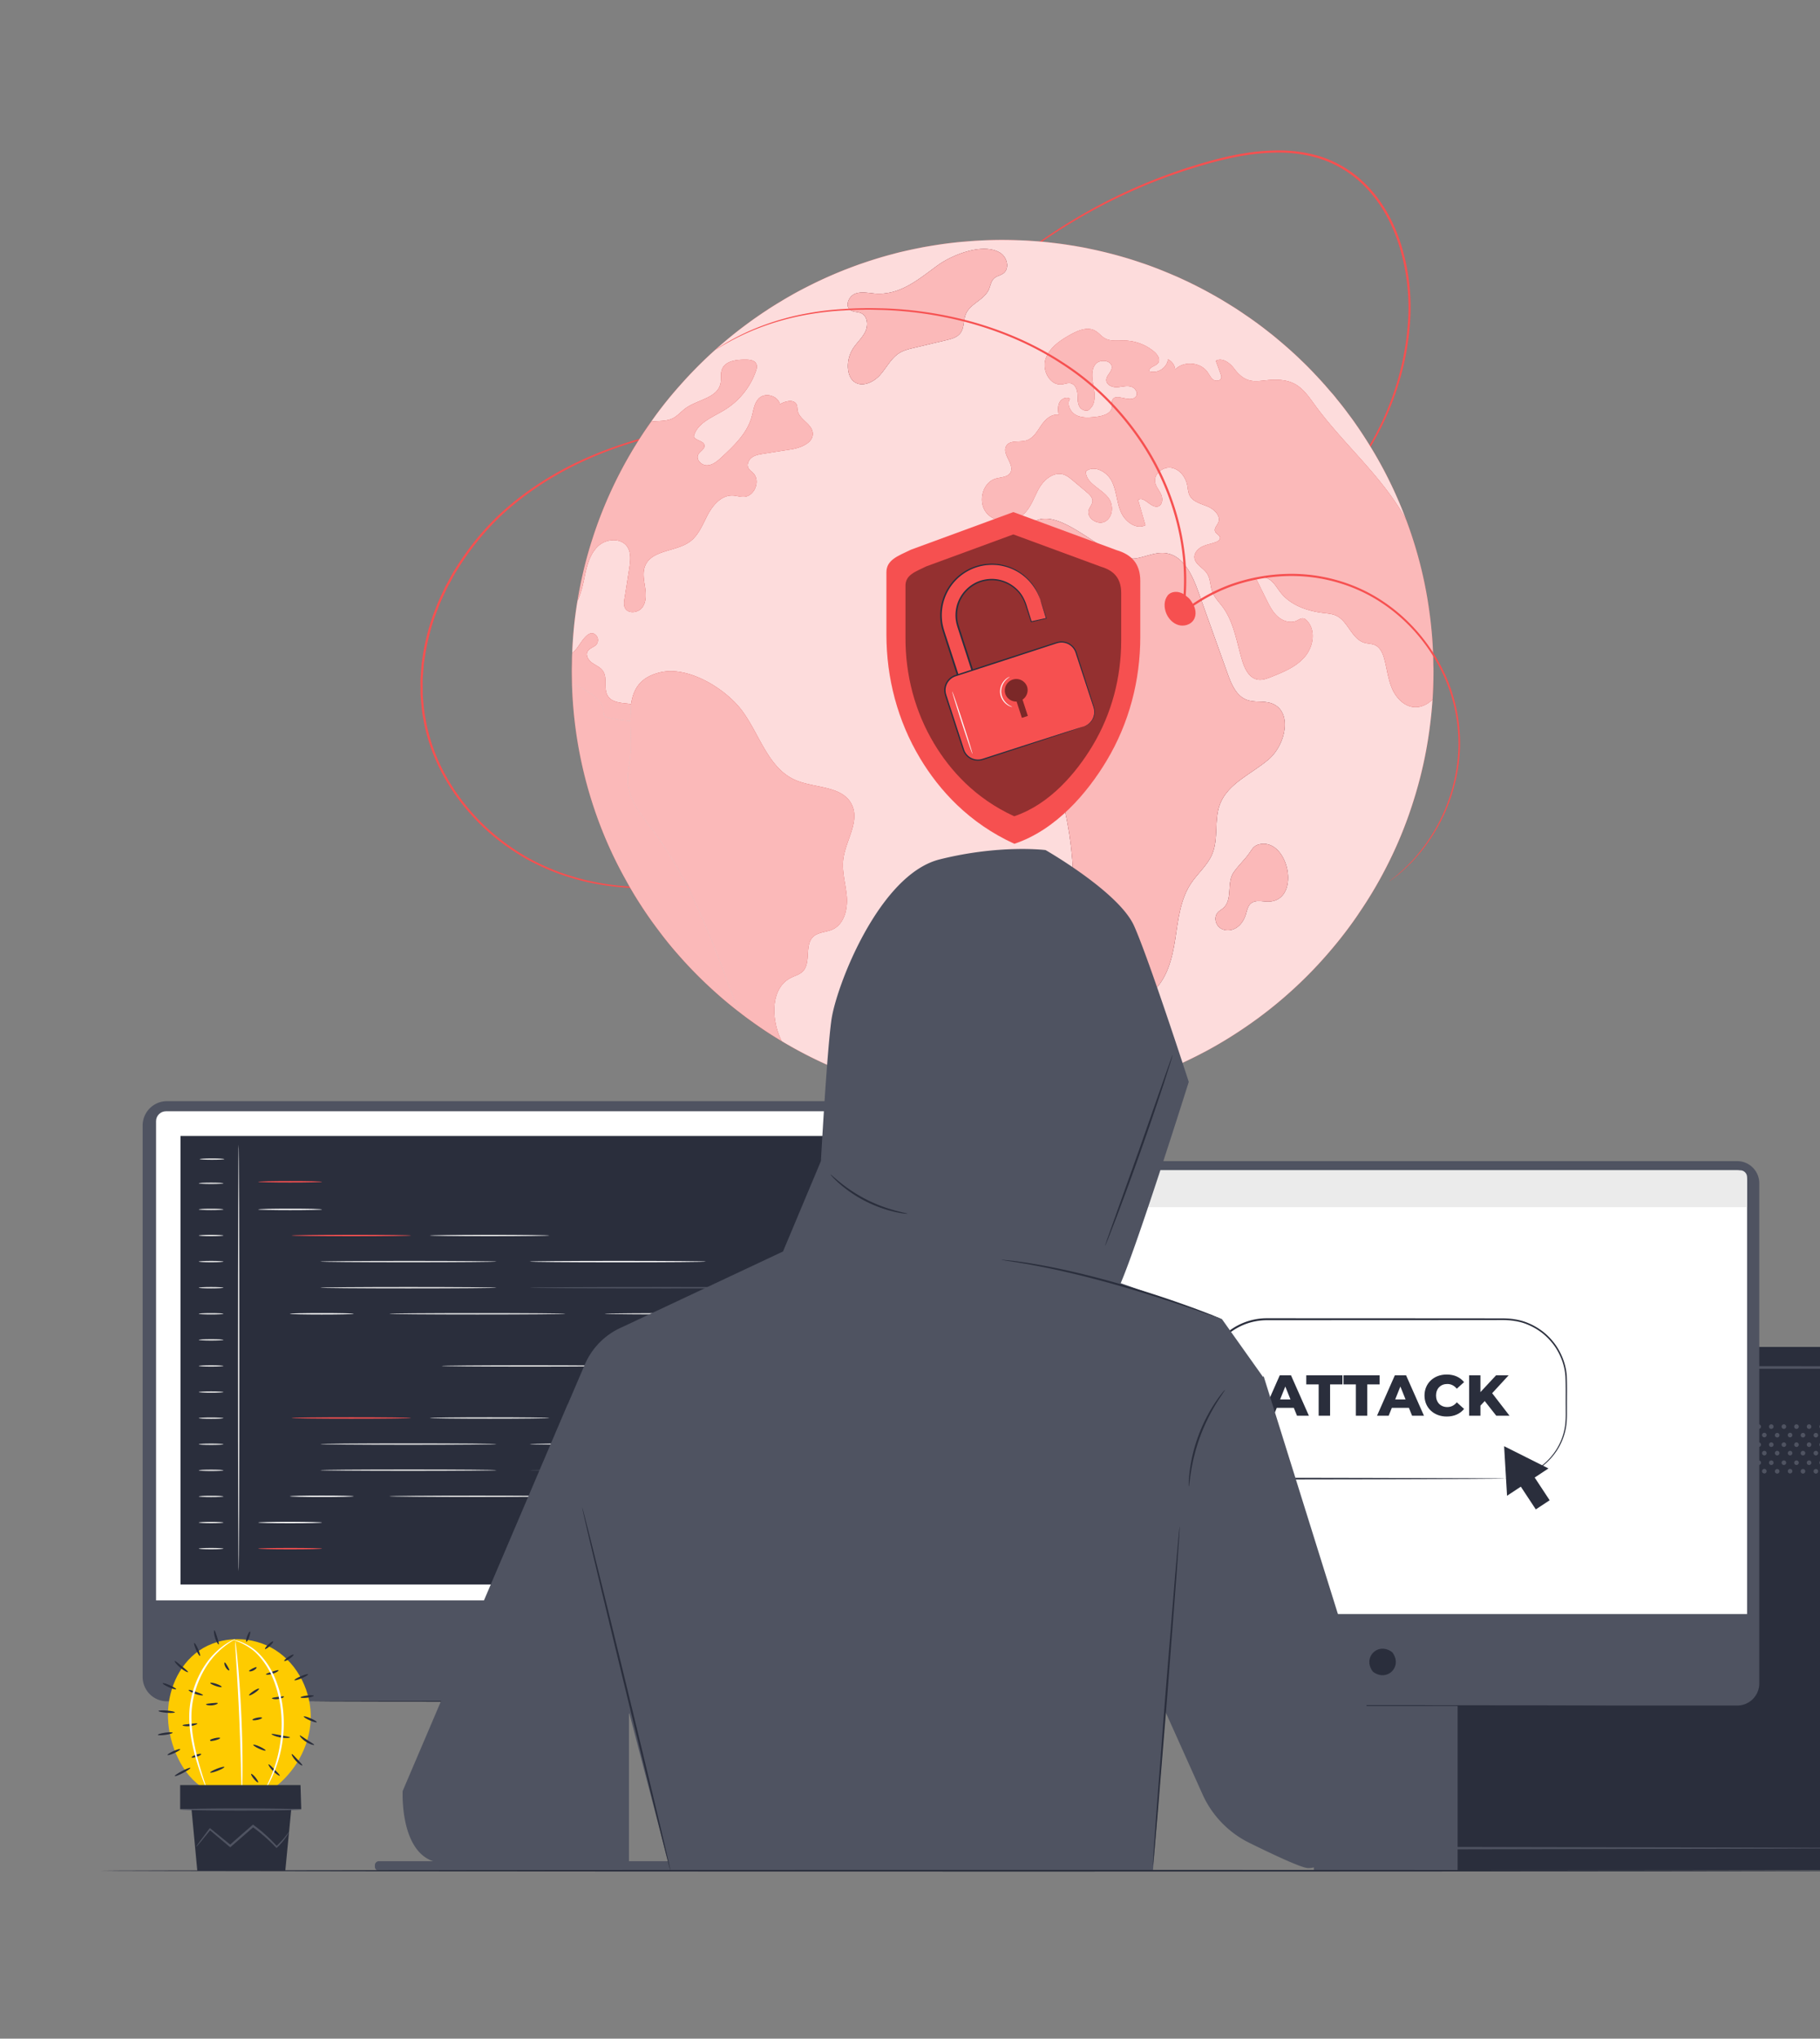<svg width="268" height="300" fill="none" xmlns="http://www.w3.org/2000/svg"><rect width="100%" height="100%" fill="#808080" stroke="none"/><path d="M188.701 79.278s.083-.07.254-.195l.764-.544c.331-.246.767-.512 1.234-.894l1.627-1.292c.578-.526 1.24-1.091 1.931-1.743.659-.686 1.43-1.378 2.144-2.229 1.504-1.631 3.04-3.653 4.513-6.023 2.937-4.72 5.533-11.05 6.119-18.427a30.772 30.772 0 0 0-1.156-11.428c-1.129-3.822-3.226-7.612-6.516-10.3a16.385 16.385 0 0 0-5.49-2.929 20.592 20.592 0 0 0-6.019-.817c-4.013.023-7.831.912-11.364 1.96a80.968 80.968 0 0 0-17.983 7.77 83.23 83.23 0 0 0-10.865 7.553c-1.197 1.008-2.125 1.792-2.731 2.35l-.704.62c-.16.138-.248.203-.248.203s.072-.081.224-.228l.682-.644c.593-.574 1.508-1.375 2.694-2.4a80.126 80.126 0 0 1 10.829-7.656 80.258 80.258 0 0 1 18.015-7.858c3.544-1.06 7.386-1.964 11.45-1.992a20.872 20.872 0 0 1 6.115.826 16.677 16.677 0 0 1 5.603 2.987c3.357 2.743 5.48 6.596 6.618 10.462a31.01 31.01 0 0 1 1.15 11.546c-.607 7.433-3.245 13.795-6.223 18.526-1.495 2.375-3.051 4.396-4.575 6.023-.724.849-1.505 1.538-2.172 2.22-.701.647-1.371 1.207-1.957 1.727l-1.651 1.273c-.474.374-.917.632-1.254.87l-.783.517c-.18.115-.275.166-.275.166ZM105.83 129.093s-1.734.604-4.999 1.143c-3.25.482-8.118.886-13.933-.345-1.451-.293-2.94-.74-4.47-1.261a36.192 36.192 0 0 1-4.6-2.053c-3.045-1.687-6.066-3.959-8.65-6.914-2.59-2.932-4.794-6.522-6.057-10.611-.313-1.02-.587-2.065-.757-3.138-.236-1.063-.307-2.157-.41-3.255-.055-.549-.023-1.104-.038-1.659-.008-.556-.018-1.113.042-1.67l.125-1.678.258-1.672c.39-2.228.977-4.4 1.806-6.442.37-1.04.866-2.016 1.32-3 .232-.49.513-.953.765-1.428.261-.47.507-.947.805-1.39 2.244-3.624 4.953-6.787 7.956-9.305 2.992-2.531 6.172-4.511 9.284-6.064 3.12-1.543 6.174-2.662 9.004-3.512 5.679-1.67 10.445-2.298 13.724-2.648 1.644-.157 2.922-.258 3.79-.295l.988-.048c.223-.009.337-.005.337-.005s-.113.018-.335.039l-.985.08c-.867.06-2.142.18-3.782.356-3.27.389-8.02 1.052-13.67 2.744-2.817.861-5.851 1.988-8.95 3.534-3.09 1.555-6.246 3.532-9.209 6.05-2.973 2.505-5.655 5.647-7.877 9.244-.296.439-.538.912-.796 1.378-.25.471-.529.93-.759 1.416-.448.977-.94 1.944-1.306 2.974-.82 2.024-1.399 4.174-1.786 6.378l-.255 1.655-.125 1.659c-.06.55-.049 1.101-.042 1.65.015.549-.017 1.098.037 1.64.102 1.084.17 2.166.403 3.216.167 1.06.438 2.092.745 3.101 1.243 4.042 3.417 7.597 5.976 10.506 2.553 2.933 5.541 5.192 8.553 6.875a36.096 36.096 0 0 0 4.556 2.054c1.516.523 2.992.974 4.433 1.272 5.77 1.253 10.62.888 13.865.446a46.622 46.622 0 0 0 3.727-.715l.96-.233c.219-.052.332-.069.332-.069Z" fill="#F65050"/><path d="M205.005 101.368c-.622-1.406-.763-2.963-1.175-4.439-.221-.793-.593-1.636-1.336-1.988-.492-.231-1.074-.201-1.596-.361-1.878-.562-2.39-3.183-4.167-3.997-.562-.25-1.185-.301-1.788-.371-2.379-.281-4.839-1.105-6.336-2.972-.492-.602-.863-1.315-1.465-1.807-.613-.492-1.557-.703-2.149-.201.502 1.004.994 2.008 1.486 3.002.452.904.914 1.838 1.667 2.5.763.673 1.888 1.025 2.801.603.302-.14.603-.372.944-.331.241.03.452.2.613.391 1.295 1.436.873 3.816-.392 5.282-1.255 1.456-3.123 2.22-4.92 2.932-.643.251-1.325.513-2.008.392-1.245-.23-1.908-1.586-2.269-2.801-.813-2.691-1.205-5.613-2.872-7.882-.532-.713-1.195-1.366-1.516-2.2-.342-.903-.262-1.958-.804-2.75-.562-.834-1.757-1.316-1.837-2.32-.05-.703.532-1.325 1.175-1.627.643-.311 1.366-.401 2.029-.672.261-.11.552-.301.562-.583 0-.422-.583-.592-.733-.984-.161-.442.291-.854.481-1.285.412-.984-.612-1.978-1.606-2.38-.984-.401-2.179-.693-2.641-1.656-.211-.442-.231-.954-.321-1.436-.231-1.215-1.125-2.39-2.35-2.59-1.235-.202-2.6.893-2.4 2.118.121.672.623 1.195.894 1.817.281.622.201 1.546-.442 1.747-1.054.321-2.069-1.606-2.952-.943.361 1.235.713 2.47 1.075 3.715-1.386.702-3.043-.573-3.635-2.019-.593-1.435-.613-3.082-1.316-4.468-.703-1.395-2.6-2.43-3.806-1.446-.06 1.788 2.3 2.51 3.344 3.957.753 1.044.643 2.741-.472 3.403-1.105.663-2.861-.492-2.44-1.707.15-.421.501-.773.542-1.225.04-.562-.432-1.014-.863-1.376-.673-.572-1.346-1.134-2.019-1.697-.432-.361-.894-.743-1.436-.904-1.385-.401-2.771.723-3.504 1.959-.733 1.245-1.145 2.701-2.159 3.735-1.456 1.506-4.217 1.597-5.583.02-1.376-1.576-.672-4.529 1.345-5.1.764-.211 1.728-.191 2.129-.864.703-1.195-1.305-2.72-.612-3.926.532-.924 1.938-.502 2.962-.813 1.014-.312 1.586-1.336 2.189-2.219.592-.874 1.526-1.757 2.57-1.526-.08-.613-.161-1.276.11-1.828.272-.562 1.035-.924 1.536-.562-.511.843.101 2.018.995 2.44.894.422 1.938.322 2.922.211.984-.12 2.219-.482 2.299-1.466.03-.322-.091-.663.03-.964.431-1.175 2.6.442 3.434-.502.481-.492-.05-1.366-.723-1.526-.663-.171-1.356.08-2.039.1-.682.03-1.516-.332-1.546-1.014-.03-.673.723-1.155.804-1.818.13-1.124-1.778-1.416-2.451-.502-.662.914-.432 2.17-.231 3.284.211 1.115.311 2.43-.512 3.213-.352.532-1.265.25-1.567-.311-.311-.563-.241-1.245-.291-1.878-.05-.643-.332-1.366-.954-1.537-.432-.12-.894.09-1.336.15-1.747.211-2.962-2.048-2.41-3.715.542-1.677 2.129-2.751 3.665-3.604 1.124-.623 2.52-1.206 3.634-.573.522.291.884.793 1.396 1.095.884.522 1.978.33 2.992.351a6.972 6.972 0 0 1 4.368 1.697c.452.412.874 1.094.523 1.586-.382.522-1.476.633-1.285 1.245 1.185.392 2.601-.522 2.731-1.757a1.827 1.827 0 0 1 1.054 1.486c1.275-1.295 3.725-1.104 4.769.392.281.392.482.863.884 1.135.402.26 1.105.13 1.155-.342.019-.15-.03-.301-.081-.441-.241-.683-.492-1.356-.733-2.028.934-.503 2.038.281 2.671 1.124 2.349 3.143 4.026 1.255 7.34 1.767 2.239.341 3.223 1.777 4.489 3.515 3.876 5.342 8.997 9.72 12.521 15.303.371.582.713 1.175 1.034 1.777-.06-.15-.111-.301-.171-.452a61.764 61.764 0 0 0-5.121-10.413 70.631 70.631 0 0 0-1.325-2.078 55.825 55.825 0 0 0-.863-1.266c-.372-.542-.764-1.064-1.155-1.586a42.03 42.03 0 0 0-.944-1.235 53.11 53.11 0 0 0-.683-.844 13.326 13.326 0 0 0-.784-.944l-.843-.974a3.875 3.875 0 0 0-.271-.3c-.291-.342-.603-.673-.914-1.005a.296.296 0 0 0-.091-.1c-.08-.091-.17-.181-.261-.272-.251-.281-.522-.552-.783-.823a40.992 40.992 0 0 0-1.325-1.305 29.23 29.23 0 0 0-1.145-1.075 44.924 44.924 0 0 0-1.034-.924 44.763 44.763 0 0 0-1.035-.884 45.518 45.518 0 0 0-1.295-1.064h-.01a55.366 55.366 0 0 0-3.756-2.761c-.321-.221-.632-.432-.954-.643-.321-.22-.653-.422-.974-.623-.331-.2-.652-.411-.984-.602-.331-.211-.662-.402-.994-.593-.271-.16-.532-.311-.803-.452a4.308 4.308 0 0 0-.412-.23 41.466 41.466 0 0 0-1.737-.925c-.291-.15-.582-.301-.884-.441-.371-.191-.753-.372-1.134-.543a.953.953 0 0 0-.171-.08c-.342-.161-.683-.321-1.035-.472-.492-.21-.984-.422-1.476-.622-.562-.231-1.124-.462-1.696-.673a43.77 43.77 0 0 0-1.908-.682 63.86 63.86 0 0 0-1.949-.633 64.839 64.839 0 0 0-5.934-1.496c-.019-.01-.05-.01-.07-.02-.512-.1-1.024-.201-1.536-.281-.04-.01-.07-.02-.101-.02-.22-.041-.451-.081-.682-.111a54.575 54.575 0 0 0-2.892-.402 3.92 3.92 0 0 0-.352-.04c-.281-.04-.562-.06-.853-.091-.643-.06-1.285-.11-1.938-.15-.673-.051-1.356-.081-2.038-.1a60.971 60.971 0 0 0-7.742.21c-.442.03-.874.07-1.306.12a57.87 57.87 0 0 0-2.701.352c-.452.07-.894.14-1.346.22-.381.06-.773.132-1.154.212-.944.18-1.878.382-2.802.602-.432.1-.863.212-1.295.332-.432.11-.863.23-1.285.351-.713.201-1.406.422-2.099.643h-.005c-.563.19-1.135.381-1.687.572-.01 0-.03.01-.04.02-.573.201-1.125.412-1.687.632l-.091.03a68.486 68.486 0 0 0-3.394 1.446c-.522.242-1.035.482-1.536.734-.543.27-1.084.542-1.617.823l-.06.03c-.513.271-1.024.552-1.527.843a34.78 34.78 0 0 0-1.546.914h-.011a64.87 64.87 0 0 0-1.425.883c-.181.11-.352.231-.532.352-.503.322-.984.653-1.476.994-.603.412-1.185.844-1.767 1.275a63.19 63.19 0 0 0-9.399 8.645 60.088 60.088 0 0 0-2.44 2.893 53.5 53.5 0 0 0-1.918 2.58c.161-.02.322-.04.482-.05.904-.07 1.858-.04 2.671-.432.753-.372 1.286-1.045 1.968-1.527 1.748-1.245 4.61-1.476 5.081-3.564.161-.703-.03-1.466.231-2.139.492-1.255 2.169-1.435 3.514-1.416.573 0 1.245.08 1.506.582.191.352.081.794-.06 1.165-.823 2.35-2.49 4.378-4.609 5.663-1.747 1.065-4.026 1.888-4.508 3.876.241.673 1.466.623 1.566 1.326.07.562-.652.853-.914 1.355-.382.733.492 1.627 1.325 1.587.834-.04 1.527-.643 2.139-1.205 1.828-1.697 3.746-3.525 4.409-5.934.281-.994.381-2.159 1.184-2.822.954-.783 2.661-.241 2.983.954.793-.442 2.028-.773 2.44.05.14.291.1.633.17.944.261 1.285 2.019 1.868 2.199 3.163.211 1.497-1.707 2.27-3.203 2.5-1.356.211-2.712.422-4.067.643-.592.09-1.205.191-1.687.543-.481.36-.783 1.044-.502 1.576.161.291.472.482.703.723 1.125 1.125.201 3.444-1.385 3.495-.542.02-1.075-.18-1.617-.201-1.607-.07-2.882 1.345-3.645 2.761-.763 1.415-1.336 3.032-2.621 3.996-2.068 1.556-5.633 1.195-6.637 3.585-.402.964-.19 2.048-.03 3.082.16 1.024.231 2.17-.371 3.022-.593.844-2.14 1.025-2.581.08-.19-.41-.13-.893-.06-1.335.241-1.486.472-2.972.703-4.458.17-1.104.321-2.34-.332-3.243-.913-1.266-2.962-1.145-4.147-.13-1.175 1.013-1.667 2.6-1.998 4.116-.241 1.124-.522 2.71-1.145 3.996a58.544 58.544 0 0 0-.512 3.785c-.13 1.306-.22 2.6-.271 3.927.16-.131.331-.291.512-.482.633-.653 1.908-3.414 3.053-2.059.291.342.301.894.02 1.256-.352.451-1.054.552-1.326 1.044-.33.582.13 1.305.673 1.687.542.392 1.205.632 1.586 1.185.734 1.054.03 2.651.744 3.725.612.924 1.918.984 3.032 1.105l.382.06c.311-2.209 1.345-4.007 4.358-4.69 4.156-.943 9.619 2.501 11.958 5.634 2.611 3.505 3.846 8.465 7.843 10.222 2.862 1.255 6.929.803 8.324 3.605 1.245 2.51-.923 5.332-1.255 8.113-.211 1.838.392 3.665.532 5.502.131 1.848-.411 3.997-2.088 4.77-.934.422-2.109.372-2.862 1.075-1.336 1.265-.242 3.876-1.577 5.141-.472.442-1.124.603-1.696.894-3.003 1.516-2.922 5.934-1.527 8.997.051.11.1.21.151.321a62.426 62.426 0 0 0 14.268 6.296 62.771 62.771 0 0 0 18.275 2.691c10.755 0 20.896-2.681 29.772-7.411h.01a63.244 63.244 0 0 0 5.613-3.384 62.517 62.517 0 0 0 7.883-6.266 61.687 61.687 0 0 0 4.819-5.03 61.004 61.004 0 0 0 3.033-3.806c.492-.673.974-1.345 1.425-2.038a61.09 61.09 0 0 0 3.786-6.336 61.222 61.222 0 0 0 4.107-9.901 61.626 61.626 0 0 0 2.42-10.754c.19-1.426.341-2.872.441-4.328-.693.673-1.596 1.154-2.55 1.135-1.524-.02-2.78-1.295-3.392-2.7Z" fill="#F65050"/><path d="M205.005 101.368c-.622-1.406-.763-2.963-1.175-4.439-.221-.793-.593-1.636-1.336-1.988-.492-.231-1.074-.201-1.596-.361-1.878-.562-2.39-3.183-4.167-3.997-.562-.25-1.185-.301-1.788-.371-2.379-.281-4.839-1.105-6.336-2.972-.492-.602-.863-1.315-1.465-1.807-.613-.492-1.557-.703-2.149-.201.502 1.004.994 2.008 1.486 3.002.452.904.914 1.838 1.667 2.5.763.673 1.888 1.025 2.801.603.302-.14.603-.372.944-.331.241.03.452.2.613.391 1.295 1.436.873 3.816-.392 5.282-1.255 1.456-3.123 2.22-4.92 2.932-.643.251-1.325.513-2.008.392-1.245-.23-1.908-1.586-2.269-2.801-.813-2.691-1.205-5.613-2.872-7.882-.532-.713-1.195-1.366-1.516-2.2-.342-.903-.262-1.958-.804-2.75-.562-.834-1.757-1.316-1.837-2.32-.05-.703.532-1.325 1.175-1.627.643-.311 1.366-.401 2.029-.672.261-.11.552-.301.562-.583 0-.422-.583-.592-.733-.984-.161-.442.291-.854.481-1.285.412-.984-.612-1.978-1.606-2.38-.984-.401-2.179-.693-2.641-1.656-.211-.442-.231-.954-.321-1.436-.231-1.215-1.125-2.39-2.35-2.59-1.235-.202-2.6.893-2.4 2.118.121.672.623 1.195.894 1.817.281.622.201 1.546-.442 1.747-1.054.321-2.069-1.606-2.952-.943.361 1.235.713 2.47 1.075 3.715-1.386.702-3.043-.573-3.635-2.019-.593-1.435-.613-3.082-1.316-4.468-.703-1.395-2.6-2.43-3.806-1.446-.06 1.788 2.3 2.51 3.344 3.957.753 1.044.643 2.741-.472 3.403-1.105.663-2.861-.492-2.44-1.707.15-.421.501-.773.542-1.225.04-.562-.432-1.014-.863-1.376-.673-.572-1.346-1.134-2.019-1.697-.432-.361-.894-.743-1.436-.904-1.385-.401-2.771.723-3.504 1.959-.733 1.245-1.145 2.701-2.159 3.735-1.456 1.506-4.217 1.597-5.583.02-1.376-1.576-.672-4.529 1.345-5.1.764-.211 1.728-.191 2.129-.864.703-1.195-1.305-2.72-.612-3.926.532-.924 1.938-.502 2.962-.813 1.014-.312 1.586-1.336 2.189-2.219.592-.874 1.526-1.757 2.57-1.526-.08-.613-.161-1.276.11-1.828.272-.562 1.035-.924 1.536-.562-.511.843.101 2.018.995 2.44.894.422 1.938.322 2.922.211.984-.12 2.219-.482 2.299-1.466.03-.322-.091-.663.03-.964.431-1.175 2.6.442 3.434-.502.481-.492-.05-1.366-.723-1.526-.663-.171-1.356.08-2.039.1-.682.03-1.516-.332-1.546-1.014-.03-.673.723-1.155.804-1.818.13-1.124-1.778-1.416-2.451-.502-.662.914-.432 2.17-.231 3.284.211 1.115.311 2.43-.512 3.213-.352.532-1.265.25-1.567-.311-.311-.563-.241-1.245-.291-1.878-.05-.643-.332-1.366-.954-1.537-.432-.12-.894.09-1.336.15-1.747.211-2.962-2.048-2.41-3.715.542-1.677 2.129-2.751 3.665-3.604 1.124-.623 2.52-1.206 3.634-.573.522.291.884.793 1.396 1.095.884.522 1.978.33 2.992.351a6.972 6.972 0 0 1 4.368 1.697c.452.412.874 1.094.523 1.586-.382.522-1.476.633-1.285 1.245 1.185.392 2.601-.522 2.731-1.757a1.827 1.827 0 0 1 1.054 1.486c1.275-1.295 3.725-1.104 4.769.392.281.392.482.863.884 1.135.402.26 1.105.13 1.155-.342.019-.15-.03-.301-.081-.441-.241-.683-.492-1.356-.733-2.028.934-.503 2.038.281 2.671 1.124 2.349 3.143 4.026 1.255 7.34 1.767 2.239.341 3.223 1.777 4.489 3.515 3.876 5.342 8.997 9.72 12.521 15.303.371.582.713 1.175 1.034 1.777-.06-.15-.111-.301-.171-.452a61.764 61.764 0 0 0-5.121-10.413 70.631 70.631 0 0 0-1.325-2.078 55.825 55.825 0 0 0-.863-1.266c-.372-.542-.764-1.064-1.155-1.586a42.03 42.03 0 0 0-.944-1.235 53.11 53.11 0 0 0-.683-.844 13.326 13.326 0 0 0-.784-.944l-.843-.974a3.875 3.875 0 0 0-.271-.3c-.291-.342-.603-.673-.914-1.005a.296.296 0 0 0-.091-.1c-.08-.091-.17-.181-.261-.272-.251-.281-.522-.552-.783-.823a40.992 40.992 0 0 0-1.325-1.305 29.23 29.23 0 0 0-1.145-1.075 44.924 44.924 0 0 0-1.034-.924 44.763 44.763 0 0 0-1.035-.884 45.518 45.518 0 0 0-1.295-1.064h-.01a55.366 55.366 0 0 0-3.756-2.761c-.321-.221-.632-.432-.954-.643-.321-.22-.653-.422-.974-.623-.331-.2-.652-.411-.984-.602-.331-.211-.662-.402-.994-.593-.271-.16-.532-.311-.803-.452a4.308 4.308 0 0 0-.412-.23 41.466 41.466 0 0 0-1.737-.925c-.291-.15-.582-.301-.884-.441-.371-.191-.753-.372-1.134-.543a.953.953 0 0 0-.171-.08c-.342-.161-.683-.321-1.035-.472-.492-.21-.984-.422-1.476-.622-.562-.231-1.124-.462-1.696-.673a43.77 43.77 0 0 0-1.908-.682 63.86 63.86 0 0 0-1.949-.633 64.839 64.839 0 0 0-5.934-1.496c-.019-.01-.05-.01-.07-.02-.512-.1-1.024-.201-1.536-.281-.04-.01-.07-.02-.101-.02-.22-.041-.451-.081-.682-.111a54.575 54.575 0 0 0-2.892-.402 3.92 3.92 0 0 0-.352-.04c-.281-.04-.562-.06-.853-.091-.643-.06-1.285-.11-1.938-.15-.673-.051-1.356-.081-2.038-.1a60.971 60.971 0 0 0-7.742.21c-.442.03-.874.07-1.306.12a57.87 57.87 0 0 0-2.701.352c-.452.07-.894.14-1.346.22-.381.06-.773.132-1.154.212-.944.18-1.878.382-2.802.602-.432.1-.863.212-1.295.332-.432.11-.863.23-1.285.351-.713.201-1.406.422-2.099.643h-.005c-.563.19-1.135.381-1.687.572-.01 0-.03.01-.04.02-.573.201-1.125.412-1.687.632l-.091.03a68.486 68.486 0 0 0-3.394 1.446c-.522.242-1.035.482-1.536.734-.543.27-1.084.542-1.617.823l-.06.03c-.513.271-1.024.552-1.527.843a34.78 34.78 0 0 0-1.546.914h-.011a64.87 64.87 0 0 0-1.425.883c-.181.11-.352.231-.532.352-.503.322-.984.653-1.476.994-.603.412-1.185.844-1.767 1.275a63.19 63.19 0 0 0-9.399 8.645 60.088 60.088 0 0 0-2.44 2.893 53.5 53.5 0 0 0-1.918 2.58c.161-.02.322-.04.482-.05.904-.07 1.858-.04 2.671-.432.753-.372 1.286-1.045 1.968-1.527 1.748-1.245 4.61-1.476 5.081-3.564.161-.703-.03-1.466.231-2.139.492-1.255 2.169-1.435 3.514-1.416.573 0 1.245.08 1.506.582.191.352.081.794-.06 1.165-.823 2.35-2.49 4.378-4.609 5.663-1.747 1.065-4.026 1.888-4.508 3.876.241.673 1.466.623 1.566 1.326.07.562-.652.853-.914 1.355-.382.733.492 1.627 1.325 1.587.834-.04 1.527-.643 2.139-1.205 1.828-1.697 3.746-3.525 4.409-5.934.281-.994.381-2.159 1.184-2.822.954-.783 2.661-.241 2.983.954.793-.442 2.028-.773 2.44.05.14.291.1.633.17.944.261 1.285 2.019 1.868 2.199 3.163.211 1.497-1.707 2.27-3.203 2.5-1.356.211-2.712.422-4.067.643-.592.09-1.205.191-1.687.543-.481.36-.783 1.044-.502 1.576.161.291.472.482.703.723 1.125 1.125.201 3.444-1.385 3.495-.542.02-1.075-.18-1.617-.201-1.607-.07-2.882 1.345-3.645 2.761-.763 1.415-1.336 3.032-2.621 3.996-2.068 1.556-5.633 1.195-6.637 3.585-.402.964-.19 2.048-.03 3.082.16 1.024.231 2.17-.371 3.022-.593.844-2.14 1.025-2.581.08-.19-.41-.13-.893-.06-1.335.241-1.486.472-2.972.703-4.458.17-1.104.321-2.34-.332-3.243-.913-1.266-2.962-1.145-4.147-.13-1.175 1.013-1.667 2.6-1.998 4.116-.241 1.124-.522 2.71-1.145 3.996a58.544 58.544 0 0 0-.512 3.785c-.13 1.306-.22 2.6-.271 3.927.16-.131.331-.291.512-.482.633-.653 1.908-3.414 3.053-2.059.291.342.301.894.02 1.256-.352.451-1.054.552-1.326 1.044-.33.582.13 1.305.673 1.687.542.392 1.205.632 1.586 1.185.734 1.054.03 2.651.744 3.725.612.924 1.918.984 3.032 1.105l.382.06c.311-2.209 1.345-4.007 4.358-4.69 4.156-.943 9.619 2.501 11.958 5.634 2.611 3.505 3.846 8.465 7.843 10.222 2.862 1.255 6.929.803 8.324 3.605 1.245 2.51-.923 5.332-1.255 8.113-.211 1.838.392 3.665.532 5.502.131 1.848-.411 3.997-2.088 4.77-.934.422-2.109.372-2.862 1.075-1.336 1.265-.242 3.876-1.577 5.141-.472.442-1.124.603-1.696.894-3.003 1.516-2.922 5.934-1.527 8.997.051.11.1.21.151.321a62.426 62.426 0 0 0 14.268 6.296 62.771 62.771 0 0 0 18.275 2.691c10.755 0 20.896-2.681 29.772-7.411h.01a63.244 63.244 0 0 0 5.613-3.384 62.517 62.517 0 0 0 7.883-6.266 61.687 61.687 0 0 0 4.819-5.03 61.004 61.004 0 0 0 3.033-3.806c.492-.673.974-1.345 1.425-2.038a61.09 61.09 0 0 0 3.786-6.336 61.222 61.222 0 0 0 4.107-9.901 61.626 61.626 0 0 0 2.42-10.754c.19-1.426.341-2.872.441-4.328-.693.673-1.596 1.154-2.55 1.135-1.524-.02-2.78-1.295-3.392-2.7Z" fill="#fff" opacity=".8"/><path d="M132.491 51.91c-1.258.751-1.926 2.17-2.896 3.268-.97 1.097-2.71 1.88-3.854.966-.551-.439-.799-1.165-.861-1.867a4.786 4.786 0 0 1 .683-2.907c.547-.89 1.381-1.591 1.843-2.528.463-.937.369-2.309-.58-2.749-.513-.237-1.158-.144-1.613-.48-.818-.603-.233-2.027.718-2.387.95-.359 2.004-.08 3.018-.016 3.678.235 6.383-2.174 9.148-4.173 2.15-1.556 6.731-3.394 9.22-1.805.993.635 1.381 2.265.445 2.981-.418.32-.996.392-1.385.747-.467.426-.533 1.126-.801 1.698-.696 1.489-2.704 2.03-3.35 3.54-.389.91-.213 2.04-.813 2.828-.476.624-1.3.844-2.063 1.025l-4.797 1.14c-.712.17-1.435.344-2.062.72ZM175.366 130.012c-1.591 2.397-1.88 5.394-2.322 8.237-.441 2.843-1.2 5.866-3.385 7.738-2.185 1.873-6.198 1.762-7.4-.852-.653-1.42-.318-3.093-.674-4.614-.464-1.982-2.041-3.51-2.789-5.403-.639-1.614-.641-3.398-.693-5.132-.284-9.482-2.597-19.378-9.052-26.329-.793-.854-1.693-1.685-2.82-1.985-1.339-.355-2.869.173-3.704 1.278-.519.686-.786 1.562-1.421 2.142-1.38 1.26-3.789.357-4.71-1.268-.921-1.625-.793-3.617-.639-5.479l.573-6.925c.1-1.207.236-2.504 1.028-3.42 1.126-1.302 3.148-1.364 4.527-2.397 1.807-1.354 2.048-3.937 3.188-5.887 1.14-1.95 4.708-2.774 5.236-.578 3.774-8.078 12.113 3.922 17.072 3.02 1.44-.262 2.847-.953 4.297-.751 2.559.358 3.881 3.179 4.752 5.612l4.338 12.119c.55 1.538 1.262 3.249 2.785 3.84 1.169.453 2.525.107 3.702.536 3.112 1.132 2.1 6.029-.403 8.196-2.504 2.167-6.019 3.534-7.209 6.624-.897 2.328-.182 5.056-1.147 7.356-.691 1.644-2.143 2.834-3.13 4.322ZM187.181 132.644c-1.023.144-2.23-.361-3.007.319-.454.397-.554 1.048-.734 1.622-.249.798-.729 1.554-1.449 1.98-.719.426-1.698.462-2.364-.043-.667-.505-.871-1.581-.326-2.216.249-.288.606-.459.883-.721 1.357-1.283.428-3.661 1.46-5.186.609-.899 1.566-1.812 2.235-2.723.514-.701.703-1.256 1.648-1.442 4.135-.815 6.005 7.801 1.654 8.41Z" fill="#2A2E3C"/><path d="M92.485 115.425c-.201-1.817.402-3.635.432-5.473.02-1.265-.07-2.601-.09-3.876a17.497 17.497 0 0 1-3.224-.451c-.22-.051-.462-.121-.592-.302-.141-.19-.12-.441-.131-.672-.08-1.426-1.456-2.37-2.691-3.083-.632-.371-1.275-.733-1.958-.964 0 .15 0 .291.01.441a63.214 63.214 0 0 0 4.037 20.133 60.783 60.783 0 0 0 3.875 8.315 53.366 53.366 0 0 0 2.019 3.403 58.674 58.674 0 0 0 2.801 4.017 52.957 52.957 0 0 0 2.943 3.624 62.753 62.753 0 0 0 4.488 4.619 61.062 61.062 0 0 0 4.368 3.715c-3.465-9.298-6.728-18.787-12.652-26.699-1.556-2.068-3.344-4.177-3.635-6.747Z" fill="#F65050"/><path d="M84.22 97.602c-.007.383-.02.763-.02 1.144 0 .312.01.62.014.93-.005-.311-.015-.618-.015-.93 0-.38.014-.761.02-1.144Z" fill="#2A2E3C"/><path d="M186.852 111.709c2.504-2.167 3.516-7.065.403-8.197-1.177-.428-2.533-.083-3.702-.536-1.524-.59-2.235-2.301-2.785-3.84l-4.338-12.119c-.871-2.433-2.193-5.254-4.752-5.612-1.45-.203-2.858.489-4.297.751-4.959.903-13.298-11.097-17.072-3.02-.528-2.196-4.096-1.372-5.236.578-1.139 1.95-1.381 4.533-3.188 5.887-1.379 1.033-3.401 1.095-4.527 2.397-.793.917-.929 2.213-1.028 3.42l-.573 6.926c-.154 1.861-.282 3.853.639 5.478.922 1.625 3.33 2.528 4.71 1.268.635-.58.902-1.455 1.421-2.141.835-1.106 2.365-1.634 3.704-1.278 1.127.299 2.027 1.131 2.82 1.984 6.455 6.951 8.768 16.847 9.052 26.329.052 1.735.054 3.518.693 5.132.748 1.892 2.325 3.422 2.789 5.403.356 1.521.021 3.194.674 4.614 1.202 2.614 5.215 2.725 7.4.852 2.185-1.872 2.943-4.894 3.385-7.738.442-2.843.731-5.84 2.322-8.237.987-1.488 2.439-2.677 3.13-4.323.965-2.301.25-5.028 1.147-7.356 1.19-3.088 4.705-4.456 7.209-6.622Z" fill="#F65050"/><path d="M84.215 99.676c.005.31.005.622.015.928-.01-.306-.01-.619-.015-.928Z" fill="#2A2E3C" opacity=".6"/><path d="M92.936 103.616c-.131-.019-.251-.04-.382-.06-1.115-.12-2.42-.18-3.032-1.104-.713-1.075-.01-2.671-.744-3.725-.381-.553-1.044-.794-1.586-1.186-.542-.381-1.004-1.104-.673-1.687.271-.492.974-.592 1.326-1.044.28-.362.271-.913-.02-1.255-1.145-1.355-2.42 1.406-3.053 2.059-.181.19-.351.35-.512.481v.01c-.01.121-.02.232-.02.352-.016.377-.014.762-.02 1.145-.007.383-.02.763-.02 1.145 0 .311.01.618.014.929.005.31.005.622.015.928.683.231 1.326.593 1.958.965 1.235.712 2.61 1.656 2.691 3.082.01.231-.01.482.13.673.131.181.372.251.593.301 1.054.251 2.139.402 3.223.452" fill="#F65050"/><path d="M92.824 106.076c.02 1.275.11 2.611.09 3.876-.03 1.838-.632 3.656-.432 5.473.291 2.57 2.079 4.679 3.635 6.748 5.924 7.912 9.188 17.401 12.652 26.699h.01c.642.512 1.295.994 1.958 1.466.522.377 1.05.746 1.583 1.106a53.537 53.537 0 0 0 2.776 1.755c-.051-.11-.101-.21-.151-.321-1.396-3.063-1.476-7.481 1.526-8.997.573-.291 1.226-.452 1.697-.893 1.336-1.266.241-3.876 1.576-5.142.753-.702 1.929-.652 2.862-1.074 1.677-.774 2.22-2.922 2.089-4.77-.14-1.837-.743-3.665-.532-5.503.331-2.781 2.5-5.603 1.255-8.113-1.396-2.801-5.462-2.35-8.324-3.605-3.997-1.757-5.232-6.717-7.843-10.221-2.339-3.134-7.802-6.578-11.959-5.634-3.012.683-4.046 2.481-4.358 4.689M88.185 80.271c1.185-1.014 3.234-1.135 4.147.13.653.904.503 2.139.332 3.244-.23 1.486-.462 2.972-.703 4.458-.07.442-.13.924.06 1.336.442.943 1.988.763 2.58-.08.603-.854.533-1.999.372-3.023-.16-1.034-.371-2.119.03-3.082 1.004-2.39 4.569-2.029 6.637-3.585 1.285-.964 1.858-2.58 2.621-3.996.763-1.416 2.038-2.832 3.645-2.761.542.02 1.075.22 1.617.2 1.586-.05 2.51-2.37 1.385-3.494-.231-.241-.542-.432-.703-.723-.281-.532.02-1.215.502-1.577.482-.351 1.095-.451 1.687-.542 1.355-.22 2.711-.432 4.067-.643 1.496-.23 3.414-1.004 3.203-2.5-.18-1.295-1.938-1.878-2.199-3.163-.07-.312-.03-.653-.17-.944-.412-.823-1.647-.492-2.44-.05-.322-1.195-2.028-1.737-2.983-.954-.803.663-.904 1.827-1.184 2.822-.663 2.41-2.581 4.237-4.409 5.934-.612.562-1.305 1.164-2.139 1.204-.833.04-1.707-.853-1.325-1.586.261-.502.984-.793.914-1.356-.1-.703-1.326-.652-1.566-1.325.482-1.988 2.761-2.812 4.508-3.876 2.119-1.285 3.786-3.314 4.609-5.663.141-.372.251-.814.06-1.165-.261-.502-.934-.582-1.506-.582-1.345-.02-3.022.16-3.514 1.416-.261.673-.07 1.436-.231 2.139-.472 2.088-3.333 2.32-5.081 3.564-.682.482-1.215 1.154-1.968 1.526-.813.392-1.767.362-2.67.433-.162.01-.322.03-.483.05a56.857 56.857 0 0 0-1.597 2.347 63.16 63.16 0 0 0-1.485 2.422 62.796 62.796 0 0 0-5.503 12.27 60.706 60.706 0 0 0-1.303 4.577 63.2 63.2 0 0 0-.956 4.712c.623-1.285.904-2.872 1.145-3.997.331-1.517.823-3.103 1.997-4.117ZM141.413 49.027c.6-.788.424-1.919.813-2.828.646-1.511 2.654-2.052 3.35-3.54.268-.573.334-1.273.801-1.698.389-.355.967-.427 1.385-.747.936-.717.548-2.347-.445-2.981-2.489-1.59-7.07.248-9.22 1.804-2.765 2-5.47 4.409-9.148 4.174-1.014-.065-2.068-.343-3.018.016-.951.36-1.536 1.784-.718 2.387.455.335 1.1.242 1.613.48.948.44 1.043 1.811.58 2.748-.462.938-1.296 1.638-1.843 2.529a4.786 4.786 0 0 0-.683 2.907c.062.702.31 1.428.861 1.867 1.144.913 2.884.13 3.854-.967.97-1.097 1.638-2.516 2.896-3.267.627-.375 1.35-.55 2.061-.718l4.797-1.14c.764-.182 1.588-.402 2.064-1.026Z" fill="#F65050"/><path d="M207.094 76.586s.01-.01 0-.01v.01Z" fill="#2A2E3C" opacity=".6"/><path d="M211.061 97.873a57.176 57.176 0 0 0-.291-5.412 50.354 50.354 0 0 0-.251-2.148 61.548 61.548 0 0 0-2.572-11.3 60.235 60.235 0 0 0-.852-2.427v-.01a26.511 26.511 0 0 0-1.034-1.778c-3.524-5.583-8.645-9.96-12.521-15.303-1.266-1.737-2.25-3.172-4.489-3.514-3.313-.513-4.991 1.375-7.34-1.767-.633-.844-1.737-1.627-2.671-1.125.241.673.492 1.345.733 2.028.051.14.1.292.081.442-.051.472-.753.602-1.155.341-.401-.271-.602-.743-.884-1.134-1.044-1.496-3.494-1.688-4.769-.392a1.827 1.827 0 0 0-1.054-1.486c-.13 1.235-1.546 2.148-2.731 1.757-.191-.613.903-.723 1.285-1.245.351-.492-.07-1.175-.523-1.586a6.969 6.969 0 0 0-4.368-1.697c-1.014-.02-2.109.17-2.992-.352-.512-.301-.874-.803-1.396-1.094-1.114-.633-2.51-.05-3.634.572-1.537.853-3.123 1.928-3.665 3.605-.552 1.667.663 3.926 2.41 3.715.442-.06.904-.271 1.336-.15.622.17.903.893.954 1.536.05.633-.021 1.315.291 1.878.301.562 1.215.844 1.567.312.823-.783.723-2.1.512-3.213-.201-1.115-.432-2.37.231-3.284.673-.914 2.581-.623 2.451.502-.081.662-.834 1.145-.804 1.817.03.683.864 1.044 1.546 1.014.683-.02 1.376-.27 2.039-.1.673.161 1.204 1.035.723 1.527-.834.943-3.003-.673-3.434.502-.121.301 0 .642-.03.963-.081.984-1.315 1.346-2.299 1.467-.984.11-2.028.211-2.922-.211-.894-.422-1.506-1.597-.995-2.44-.501-.362-1.265 0-1.536.562-.271.552-.19 1.215-.11 1.827-1.044-.23-1.978.653-2.57 1.527-.603.883-1.175 1.908-2.189 2.218-1.024.312-2.43-.11-2.962.813-.693 1.205 1.315 2.732.612 3.927-.401.672-1.365.653-2.129.863-2.018.573-2.721 3.525-1.345 5.1 1.366 1.578 4.127 1.487 5.583-.019 1.014-1.034 1.426-2.49 2.159-3.736.733-1.234 2.119-2.36 3.504-1.958.542.16 1.004.542 1.436.904.673.562 1.346 1.124 2.019 1.697.432.361.903.813.863 1.376-.04.452-.392.803-.542 1.225-.422 1.215 1.335 2.37 2.44 1.707 1.115-.662 1.225-2.36.472-3.404-1.044-1.446-3.404-2.169-3.344-3.956 1.205-.984 3.103.05 3.806 1.446.703 1.386.723 3.032 1.316 4.468.592 1.446 2.249 2.721 3.635 2.018-.362-1.245-.713-2.48-1.075-3.715.883-.662 1.898 1.266 2.952.944.643-.201.723-1.124.442-1.747-.271-.623-.774-1.145-.894-1.818-.201-1.225 1.165-2.32 2.4-2.118 1.225.2 2.119 1.376 2.35 2.59.091.482.11.995.321 1.436.462.965 1.657 1.256 2.641 1.657.994.401 2.019 1.396 1.606 2.38-.19.432-.642.843-.481 1.285.15.392.733.562.733.984-.01.281-.301.471-.562.582-.663.272-1.386.362-2.029.673-.643.301-1.225.924-1.175 1.627.08 1.004 1.275 1.486 1.837 2.32.543.792.462 1.847.804 2.75.321.834.984 1.486 1.516 2.2 1.667 2.268 2.059 5.19 2.872 7.881.361 1.215 1.024 2.57 2.269 2.802.683.12 1.365-.14 2.008-.392 1.797-.713 3.665-1.476 4.92-2.932 1.265-1.466 1.687-3.846.392-5.282-.161-.19-.372-.361-.613-.392-.341-.04-.642.191-.944.331-.913.422-2.038.07-2.801-.602-.753-.662-1.215-1.597-1.667-2.5-.492-.994-.984-1.998-1.486-3.003.592-.502 1.537-.291 2.149.201.602.492.973 1.205 1.465 1.808 1.496 1.867 3.957 2.69 6.336 2.971.603.07 1.226.121 1.788.372 1.777.813 2.289 3.434 4.167 3.996.522.161 1.104.131 1.596.362.743.351 1.115 1.195 1.336 1.988.412 1.476.552 3.032 1.175 4.438.612 1.406 1.868 2.681 3.394 2.701.954.021 1.858-.462 2.551-1.134v-.01c.08-1.386.13-2.772.13-4.178-.004-.289-.004-.58-.024-.87ZM185.527 124.234c-.945.186-1.134.741-1.647 1.442-.669.911-1.627 1.824-2.235 2.723-1.032 1.525-.103 3.903-1.461 5.186-.276.262-.634.433-.882.721-.546.635-.342 1.711.325 2.216.666.505 1.645.469 2.364.043.72-.426 1.2-1.182 1.449-1.98.18-.574.281-1.226.734-1.622.778-.68 1.984-.175 3.007-.319 4.352-.609 2.482-9.225-1.654-8.41Z" fill="#F65050"/><path d="M186.852 111.709c2.504-2.167 3.516-7.065.403-8.197-1.177-.428-2.533-.083-3.702-.536-1.524-.59-2.235-2.301-2.785-3.84l-4.338-12.119c-.871-2.433-2.193-5.254-4.752-5.612-1.45-.203-2.858.489-4.297.751-4.959.903-13.298-11.097-17.072-3.02-.528-2.196-4.096-1.372-5.236.578-1.139 1.95-1.381 4.533-3.188 5.887-1.379 1.033-3.401 1.095-4.527 2.397-.793.917-.929 2.213-1.028 3.42l-.573 6.926c-.154 1.861-.282 3.853.639 5.478.922 1.625 3.33 2.528 4.71 1.268.635-.58.902-1.455 1.421-2.141.835-1.106 2.365-1.634 3.704-1.278 1.127.299 2.027 1.131 2.82 1.984 6.455 6.951 8.768 16.847 9.052 26.329.052 1.735.054 3.518.693 5.132.748 1.892 2.325 3.422 2.789 5.403.356 1.521.021 3.194.674 4.614 1.202 2.614 5.215 2.725 7.4.852 2.185-1.872 2.943-4.894 3.385-7.738.442-2.843.731-5.84 2.322-8.237.987-1.488 2.439-2.677 3.13-4.323.965-2.301.25-5.028 1.147-7.356 1.19-3.088 4.705-4.456 7.209-6.622ZM108.77 148.873h.01c.643.512 1.295.994 1.958 1.465.522.377 1.05.746 1.583 1.106a54.12 54.12 0 0 0 2.776 1.756c-.051-.111-.101-.211-.151-.321-1.395-3.063-1.476-7.481 1.527-8.997.572-.292 1.225-.452 1.696-.894 1.336-1.265.242-3.876 1.577-5.141.753-.703 1.928-.653 2.862-1.075 1.677-.773 2.219-2.922 2.088-4.77-.14-1.837-.743-3.664-.532-5.502.331-2.782 2.5-5.603 1.255-8.113-1.395-2.802-5.462-2.35-8.324-3.605-3.997-1.758-5.232-6.718-7.843-10.222-2.339-3.133-7.802-6.578-11.958-5.634-3.013.683-4.047 2.481-4.358 4.689l-.382-.06c-1.115-.12-2.42-.18-3.032-1.104-.713-1.075-.01-2.672-.744-3.726-.381-.552-1.044-.793-1.586-1.185-.542-.381-1.004-1.104-.673-1.687.271-.492.974-.592 1.326-1.044.28-.361.271-.914-.02-1.255-1.145-1.356-2.42 1.406-3.053 2.058-.181.191-.351.351-.512.482v.01c-.01.121-.02.231-.02.352-.016.377-.014.762-.02 1.145-.007.383-.02.763-.02 1.145 0 .311.01.618.014.928.005.31.005.623.015.929 0 .151 0 .292.01.442a63.214 63.214 0 0 0 4.037 20.133 60.77 60.77 0 0 0 3.876 8.314 53.668 53.668 0 0 0 2.019 3.404 58.41 58.41 0 0 0 2.801 4.016 53.218 53.218 0 0 0 2.942 3.625 62.804 62.804 0 0 0 4.488 4.619 61.572 61.572 0 0 0 4.368 3.717ZM88.185 80.271c1.185-1.014 3.234-1.135 4.147.13.653.904.503 2.139.332 3.244-.23 1.486-.462 2.972-.703 4.458-.07.442-.13.924.06 1.336.442.943 1.988.763 2.58-.08.603-.854.533-1.999.372-3.023-.16-1.034-.371-2.119.03-3.082 1.004-2.39 4.569-2.029 6.637-3.585 1.285-.964 1.858-2.58 2.621-3.996.763-1.416 2.038-2.832 3.645-2.761.542.02 1.075.22 1.617.2 1.586-.05 2.51-2.37 1.385-3.494-.231-.241-.542-.432-.703-.723-.281-.532.02-1.215.502-1.577.482-.351 1.095-.451 1.687-.542 1.355-.22 2.711-.432 4.067-.643 1.496-.23 3.414-1.004 3.203-2.5-.18-1.295-1.938-1.878-2.199-3.163-.07-.312-.03-.653-.17-.944-.412-.823-1.647-.492-2.44-.05-.322-1.195-2.028-1.737-2.983-.954-.803.663-.904 1.827-1.184 2.822-.663 2.41-2.581 4.237-4.409 5.934-.612.562-1.305 1.164-2.139 1.204-.833.04-1.707-.853-1.325-1.586.261-.502.984-.793.914-1.356-.1-.703-1.326-.652-1.566-1.325.482-1.988 2.761-2.812 4.508-3.876 2.119-1.285 3.786-3.314 4.609-5.663.141-.372.251-.814.06-1.165-.261-.502-.934-.582-1.506-.582-1.345-.02-3.022.16-3.514 1.416-.261.673-.07 1.436-.231 2.139-.472 2.088-3.333 2.32-5.081 3.564-.682.482-1.215 1.154-1.968 1.526-.813.392-1.767.362-2.67.433-.162.01-.322.03-.483.05a56.857 56.857 0 0 0-1.597 2.347 63.16 63.16 0 0 0-1.485 2.422 62.796 62.796 0 0 0-5.503 12.27 60.706 60.706 0 0 0-1.303 4.577 63.2 63.2 0 0 0-.956 4.712c.623-1.285.904-2.872 1.145-3.997.331-1.517.823-3.103 1.997-4.117ZM141.413 49.027c.6-.788.424-1.919.813-2.828.646-1.511 2.654-2.052 3.35-3.54.268-.573.334-1.273.801-1.698.389-.355.967-.427 1.385-.747.936-.717.548-2.347-.445-2.981-2.489-1.59-7.07.248-9.22 1.804-2.765 2-5.47 4.409-9.148 4.174-1.014-.065-2.068-.343-3.018.016-.951.36-1.536 1.784-.718 2.387.455.335 1.1.242 1.613.48.948.44 1.043 1.811.58 2.748-.462.938-1.296 1.638-1.843 2.529a4.786 4.786 0 0 0-.683 2.907c.062.702.31 1.428.861 1.867 1.144.913 2.884.13 3.854-.967.97-1.097 1.638-2.516 2.896-3.267.627-.375 1.35-.55 2.061-.718l4.797-1.14c.764-.182 1.588-.402 2.064-1.026Z" fill="#fff" opacity=".6"/><path d="M211.061 97.873a57.176 57.176 0 0 0-.291-5.412 50.354 50.354 0 0 0-.251-2.148 61.548 61.548 0 0 0-2.572-11.3 60.235 60.235 0 0 0-.852-2.427v-.01a26.511 26.511 0 0 0-1.034-1.778c-3.524-5.583-8.645-9.96-12.521-15.303-1.266-1.737-2.25-3.172-4.489-3.514-3.313-.513-4.991 1.375-7.34-1.767-.633-.844-1.737-1.627-2.671-1.125.241.673.492 1.345.733 2.028.051.14.1.292.081.442-.051.472-.753.602-1.155.341-.401-.271-.602-.743-.884-1.134-1.044-1.496-3.494-1.688-4.769-.392a1.827 1.827 0 0 0-1.054-1.486c-.13 1.235-1.546 2.148-2.731 1.757-.191-.613.903-.723 1.285-1.245.351-.492-.07-1.175-.523-1.586a6.969 6.969 0 0 0-4.368-1.697c-1.014-.02-2.109.17-2.992-.352-.512-.301-.874-.803-1.396-1.094-1.114-.633-2.51-.05-3.634.572-1.537.853-3.123 1.928-3.665 3.605-.552 1.667.663 3.926 2.41 3.715.442-.06.904-.271 1.336-.15.622.17.903.893.954 1.536.05.633-.021 1.315.291 1.878.301.562 1.215.844 1.567.312.823-.783.723-2.1.512-3.213-.201-1.115-.432-2.37.231-3.284.673-.914 2.581-.623 2.451.502-.081.662-.834 1.145-.804 1.817.03.683.864 1.044 1.546 1.014.683-.02 1.376-.27 2.039-.1.673.161 1.204 1.035.723 1.527-.834.943-3.003-.673-3.434.502-.121.301 0 .642-.03.963-.081.984-1.315 1.346-2.299 1.467-.984.11-2.028.211-2.922-.211-.894-.422-1.506-1.597-.995-2.44-.501-.362-1.265 0-1.536.562-.271.552-.19 1.215-.11 1.827-1.044-.23-1.978.653-2.57 1.527-.603.883-1.175 1.908-2.189 2.218-1.024.312-2.43-.11-2.962.813-.693 1.205 1.315 2.732.612 3.927-.401.672-1.365.653-2.129.863-2.018.573-2.721 3.525-1.345 5.1 1.366 1.578 4.127 1.487 5.583-.019 1.014-1.034 1.426-2.49 2.159-3.736.733-1.234 2.119-2.36 3.504-1.958.542.16 1.004.542 1.436.904.673.562 1.346 1.124 2.019 1.697.432.361.903.813.863 1.376-.04.452-.392.803-.542 1.225-.422 1.215 1.335 2.37 2.44 1.707 1.115-.662 1.225-2.36.472-3.404-1.044-1.446-3.404-2.169-3.344-3.956 1.205-.984 3.103.05 3.806 1.446.703 1.386.723 3.032 1.316 4.468.592 1.446 2.249 2.721 3.635 2.018-.362-1.245-.713-2.48-1.075-3.715.883-.662 1.898 1.266 2.952.944.643-.201.723-1.124.442-1.747-.271-.623-.774-1.145-.894-1.818-.201-1.225 1.165-2.32 2.4-2.118 1.225.2 2.119 1.376 2.35 2.59.091.482.11.995.321 1.436.462.965 1.657 1.256 2.641 1.657.994.401 2.019 1.396 1.606 2.38-.19.432-.642.843-.481 1.285.15.392.733.562.733.984-.01.281-.301.471-.562.582-.663.272-1.386.362-2.029.673-.643.301-1.225.924-1.175 1.627.08 1.004 1.275 1.486 1.837 2.32.543.792.462 1.847.804 2.75.321.834.984 1.486 1.516 2.2 1.667 2.268 2.059 5.19 2.872 7.881.361 1.215 1.024 2.57 2.269 2.802.683.12 1.365-.14 2.008-.392 1.797-.713 3.665-1.476 4.92-2.932 1.265-1.466 1.687-3.846.392-5.282-.161-.19-.372-.361-.613-.392-.341-.04-.642.191-.944.331-.913.422-2.038.07-2.801-.602-.753-.662-1.215-1.597-1.667-2.5-.492-.994-.984-1.998-1.486-3.003.592-.502 1.537-.291 2.149.201.602.492.973 1.205 1.465 1.808 1.496 1.867 3.957 2.69 6.336 2.971.603.07 1.226.121 1.788.372 1.777.813 2.289 3.434 4.167 3.996.522.161 1.104.131 1.596.362.743.351 1.115 1.195 1.336 1.988.412 1.476.552 3.032 1.175 4.438.612 1.406 1.868 2.681 3.394 2.701.954.021 1.858-.462 2.551-1.134v-.01c.08-1.386.13-2.772.13-4.178-.004-.289-.004-.58-.024-.87ZM185.527 124.234c-.945.186-1.134.741-1.647 1.442-.669.911-1.627 1.824-2.235 2.723-1.032 1.525-.103 3.903-1.461 5.186-.276.262-.634.433-.882.721-.546.635-.342 1.711.325 2.216.666.505 1.645.469 2.364.043.72-.426 1.2-1.182 1.449-1.98.18-.574.281-1.226.734-1.622.778-.68 1.984-.175 3.007-.319 4.352-.609 2.482-9.225-1.654-8.41Z" fill="#fff" opacity=".6"/><path d="M105.297 51.51s.498-.367 1.51-.969a33.87 33.87 0 0 1 4.61-2.284 38.232 38.232 0 0 1 7.833-2.21 42.303 42.303 0 0 1 5.055-.574 43.56 43.56 0 0 1 2.777-.113c.951-.04 1.927.006 2.927.018 3.996.124 8.374.69 12.919 1.916 4.533 1.246 9.249 3.173 13.68 6.087 4.465 2.851 8.52 6.833 11.72 11.628 3.186 4.799 5.444 10.508 6.139 16.595a33.29 33.29 0 0 1-.134 8.563l-.265-.152a25.496 25.496 0 0 1 7.239-4.053 26.9 26.9 0 0 1 7.887-1.498c5.278-.208 10.372 1.306 14.376 3.978 4.029 2.658 7.005 6.319 8.891 10.121a24.257 24.257 0 0 1 2.525 11.412c-.115 3.605-1.003 6.783-2.12 9.39a25.95 25.95 0 0 1-3.799 6.174c-1.259 1.547-2.445 2.548-3.232 3.228l-.945.716c-.214.16-.328.235-.328.235s.101-.093.308-.261l.924-.739c.773-.694 1.941-1.705 3.18-3.257a26.117 26.117 0 0 0 3.731-6.166c1.095-2.596 1.96-5.755 2.058-9.327a24.065 24.065 0 0 0-2.538-11.29c-1.877-3.757-4.831-7.374-8.818-9.992-3.961-2.631-8.987-4.118-14.203-3.907-2.602.102-5.242.59-7.789 1.487a25.194 25.194 0 0 0-7.14 4.002l-.327.263.061-.415c.394-2.682.459-5.582.129-8.476-.688-6.029-2.923-11.69-6.081-16.454-3.172-4.76-7.185-8.713-11.617-11.551-4.395-2.902-9.078-4.827-13.585-6.078a56.505 56.505 0 0 0-12.854-1.947c-.996-.015-1.968-.066-2.916-.03-.948.012-1.871.035-2.767.102-1.795.08-3.476.288-5.038.546a38.597 38.597 0 0 0-7.815 2.148 35.895 35.895 0 0 0-4.625 2.222c-.514.286-.892.526-1.15.682-.256.156-.393.23-.393.23Z" fill="#F65050"/><path d="M175.632 88.82c-.393-.634-.453-.723-.926-1.083-.986-.89-2.25-.769-2.762-.113-.573.733-.565 1.797-.201 2.654.332.781.968 1.461 1.782 1.7.815.24 1.794-.04 2.249-.757.451-.715.303-1.682-.142-2.401ZM164.445 80.966l-15.226-5.608-15.078 5.533c-1.925.932-3.614 1.49-3.614 3.33v9.157c0 6.36 1.625 12.662 4.967 18.226 2.813 4.682 7.168 9.503 13.873 12.567 6.163-2.054 10.764-7.527 13.576-12.21 3.343-5.564 4.967-11.866 4.967-18.225V85.5c0-2.623-1.355-3.903-3.465-4.534Z" fill="#F65050"/><path d="m162.154 83.408-12.937-4.765-12.811 4.701c-1.635.793-3.07 1.267-3.07 2.83v7.78c0 5.404 1.38 10.759 4.22 15.486 2.39 3.978 6.09 8.074 11.786 10.678 5.237-1.745 9.145-6.396 11.535-10.374 2.84-4.728 4.22-10.082 4.22-15.486v-6.996c.001-2.23-1.15-3.317-2.943-3.854Z" fill="#000" opacity=".4"/><path d="M153.174 88.208c-1.277-3.929-5.512-6.087-9.441-4.811-3.929 1.276-6.087 5.512-4.811 9.44l3.791 11.671 2.144-.697-3.791-11.67a5.244 5.244 0 0 1 3.364-6.6 5.244 5.244 0 0 1 6.6 3.363l.829 2.589 2.206-.502-.891-2.783Z" fill="#F65050"/><path d="M153.174 88.208c-1.277-3.929-5.512-6.087-9.441-4.811-3.929 1.276-6.087 5.512-4.811 9.44l3.791 11.671 2.144-.697-3.791-11.67a5.244 5.244 0 0 1 3.364-6.6 5.244 5.244 0 0 1 6.6 3.363l.829 2.589 2.206-.502-.891-2.783Z" fill="#F65050"/><path d="M153.175 88.208a1.11 1.11 0 0 1 .071.178l.184.531.685 2.06.017.05-.054.013c-.636.15-1.374.322-2.203.516l-.058.014-.018-.057-.69-2.117c-.228-.772-.568-1.56-1.167-2.247a5.262 5.262 0 0 0-2.377-1.533 5.275 5.275 0 0 0-1.518-.228 5.57 5.57 0 0 0-1.582.252c-1.364.435-2.588 1.529-3.172 2.988a5.21 5.21 0 0 0-.337 2.349c.052.811.402 1.594.649 2.42l3.377 10.374.039.122-.122.04-.678.22-1.466.476-.122.039-.039-.121-2.24-6.905-1.06-3.277a842.02 842.02 0 0 1-.509-1.59 7.767 7.767 0 0 1-.31-1.621 7.634 7.634 0 0 1 1.918-5.688 7.576 7.576 0 0 1 4.634-2.45c.81-.1 1.595-.082 2.318.05.718.146 1.385.348 1.962.642 1.173.554 1.999 1.343 2.569 2.037.581.7.87 1.35 1.066 1.779l.18.508c.039.116.057.175.053.176-.056.033-.231-1.007-1.374-2.4-.575-.676-1.397-1.441-2.555-1.972-.568-.284-1.225-.474-1.929-.612a7.59 7.59 0 0 0-2.266-.03 7.4 7.4 0 0 0-4.503 2.412 7.429 7.429 0 0 0-1.842 5.53c.066 1.057.478 2.08.817 3.156l1.067 3.274 2.246 6.904-.161-.083 1.466-.476.679-.22-.083.161-3.364-10.378-.394-1.219c-.062-.203-.116-.415-.169-.622-.03-.212-.081-.421-.091-.634a5.442 5.442 0 0 1 .361-2.454c.615-1.523 1.898-2.658 3.32-3.104a5.76 5.76 0 0 1 1.647-.255 5.452 5.452 0 0 1 1.576.246c.998.31 1.835.903 2.451 1.603.612.708.963 1.546 1.181 2.315l.669 2.124-.077-.044 2.21-.487-.036.063-.639-2.074-.16-.538a1.238 1.238 0 0 1-.047-.186Z" fill="#2A2E3C"/><path d="m159.618 106.901-14.921 4.847a2.253 2.253 0 0 1-2.839-1.446l-2.61-8.037a2.252 2.252 0 0 1 1.446-2.838l14.921-4.847a2.253 2.253 0 0 1 2.839 1.446l2.61 8.037a2.252 2.252 0 0 1-1.446 2.838Z" fill="#F65050"/><path d="M159.617 106.901c-.006-.013.213-.064.557-.295.328-.229.796-.701.93-1.478.031-.192.034-.398.014-.612a3.37 3.37 0 0 0-.17-.657l-.491-1.484-1.191-3.62-.691-2.106c-.131-.365-.211-.755-.423-1.076a2.171 2.171 0 0 0-.86-.785 2.188 2.188 0 0 0-1.182-.221c-.405.04-.814.222-1.237.348a7455.167 7455.167 0 0 1-14.145 4.608c-.491.16-.914.498-1.176.934a2.13 2.13 0 0 0-.284 1.455c.038.244.132.488.21.738l.24.741.474 1.462 1.811 5.566a2.161 2.161 0 0 0 2.056 1.35c.424-.004.826-.181 1.239-.306l1.206-.389 4.397-1.415 6.372-2.036 1.735-.543.453-.137c.102-.031.156-.045.156-.042a.858.858 0 0 1-.15.06l-.446.155-1.724.58-6.352 2.097-4.39 1.439-1.203.393-.616.202a2.343 2.343 0 0 1-2.906-1.341c-.599-1.782-1.192-3.64-1.825-5.574l-.476-1.462-.241-.74c-.077-.246-.174-.492-.218-.768-.09-.54.017-1.117.309-1.591a2.374 2.374 0 0 1 1.286-1.022l11.557-3.746 2.596-.839.626-.202c.203-.07.43-.128.65-.149.444-.042.889.05 1.273.244.382.199.706.493.922.848.229.357.306.755.434 1.114l.678 2.11 1.164 3.629.475 1.49c.076.226.14.456.166.678a2.275 2.275 0 0 1-1.009 2.132c-.358.225-.58.263-.58.263Z" fill="#2A2E3C"/><path d="M151.239 101.036a1.689 1.689 0 0 0-3.211 1.043 1.683 1.683 0 0 0 1.667 1.158l.78 2.4.876-.284-.78-2.4c.61-.41.906-1.183.668-1.917Z" fill="#000" opacity=".5"/><path d="M143.199 110.942c-.044.015-.748-2.029-1.571-4.563-.823-2.535-1.455-4.601-1.411-4.615.044-.015.747 2.028 1.571 4.563.823 2.535 1.455 4.601 1.411 4.615ZM149.047 104.024c-.002.01-.083 0-.223-.045a2.099 2.099 0 0 1-.551-.288 2.448 2.448 0 0 1-1.005-1.747 2.452 2.452 0 0 1 .708-1.889c.188-.186.366-.306.497-.372.13-.068.208-.09.212-.081.016.027-.285.158-.623.536-.335.364-.686 1.027-.627 1.792.066.765.52 1.362.91 1.667.395.318.714.397.702.427Z" fill="#FAFAFA"/><path d="M92.613 245.044H71.445v30.253h21.168v-30.253Z" fill="#4F5361"/><path d="M139.468 162.044H24.59a3.586 3.586 0 0 0-3.586 3.586v81.142a3.586 3.586 0 0 0 3.585 3.586h114.88a3.587 3.587 0 0 0 3.586-3.586v-81.141a3.588 3.588 0 0 0-3.587-3.587Z" fill="#4F5361"/><path d="M83.563 241.824c1.563 2.233-.883 4.679-3.117 3.117a.807.807 0 0 1-.192-.193c-1.558-2.232.884-4.675 3.117-3.116.073.052.14.118.192.192Z" fill="#2A2E3C"/><path d="M141.075 235.513H22.981v-70.526c0-.804.652-1.456 1.456-1.456H139.62c.804 0 1.456.652 1.456 1.456v70.526Z" fill="#fff"/><path d="M118.93 250.369c0 .039-16.347.069-36.508.069-20.168 0-36.512-.03-36.512-.069 0-.038 16.344-.069 36.512-.069 20.161 0 36.508.031 36.508.069ZM138.193 167.169H26.582v65.99h111.611v-65.99Z" fill="#2A2E3C"/><path d="M35.144 231.222c-.058 0-.105-14.054-.105-31.388 0-17.339.047-31.391.105-31.391.057 0 .104 14.052.104 31.391 0 17.334-.047 31.388-.104 31.388ZM32.896 174.134c0 .058-.812.104-1.813.104-1.002 0-1.813-.046-1.813-.104 0-.058.811-.104 1.813-.104 1.001 0 1.813.046 1.813.104ZM33.033 170.572c0 .057-.812.104-1.814.104-1 0-1.813-.047-1.813-.104 0-.058.812-.105 1.814-.105 1 0 1.813.047 1.813.105ZM32.896 177.974c0 .058-.812.104-1.813.104-1.002 0-1.813-.046-1.813-.104 0-.058.811-.104 1.813-.104 1.001-.001 1.813.046 1.813.104ZM32.896 181.813c0 .058-.812.105-1.813.105-1.002 0-1.813-.047-1.813-.105 0-.057.811-.104 1.813-.104 1.001 0 1.813.047 1.813.104ZM32.896 185.653c0 .058-.812.105-1.813.105-1.002 0-1.813-.047-1.813-.105 0-.057.811-.104 1.813-.104 1.001-.001 1.813.046 1.813.104ZM32.896 189.493c0 .057-.812.105-1.813.105-1.002 0-1.813-.047-1.813-.105 0-.058.811-.105 1.813-.105 1.001 0 1.813.047 1.813.105ZM32.896 193.332c0 .058-.812.104-1.813.104-1.002 0-1.813-.046-1.813-.104 0-.058.811-.104 1.813-.104 1.001 0 1.813.046 1.813.104ZM32.896 197.172c0 .058-.812.105-1.813.105-1.002 0-1.813-.047-1.813-.105 0-.058.811-.104 1.813-.104 1.001-.001 1.813.046 1.813.104ZM32.896 201.012c0 .057-.812.104-1.813.104-1.002 0-1.813-.047-1.813-.104 0-.058.811-.106 1.813-.106 1.001.001 1.813.048 1.813.106ZM32.896 204.851c0 .058-.812.105-1.813.105-1.002 0-1.813-.046-1.813-.105 0-.057.811-.104 1.813-.104 1.001-.001 1.813.047 1.813.104ZM32.896 208.691c0 .058-.812.104-1.813.104-1.002 0-1.813-.046-1.813-.104 0-.058.811-.105 1.813-.105 1.001.001 1.813.047 1.813.105ZM32.896 212.531c0 .058-.812.104-1.813.104-1.002 0-1.813-.046-1.813-.104 0-.058.811-.104 1.813-.104 1.001-.001 1.813.046 1.813.104ZM32.896 216.37c0 .058-.812.105-1.813.105-1.002 0-1.813-.047-1.813-.105 0-.057.811-.104 1.813-.104 1.001 0 1.813.047 1.813.104ZM32.896 220.21c0 .058-.812.105-1.813.105-1.002 0-1.813-.047-1.813-.105 0-.057.811-.104 1.813-.104 1.001-.001 1.813.046 1.813.104ZM32.896 224.05c0 .057-.812.105-1.813.105-1.002 0-1.813-.047-1.813-.105 0-.058.811-.105 1.813-.105 1.001 0 1.813.047 1.813.105ZM32.896 227.89c0 .057-.812.104-1.813.104-1.002 0-1.813-.047-1.813-.104 0-.058.811-.105 1.813-.105 1.001 0 1.813.046 1.813.105Z" fill="#E0E0E0"/><path d="M47.426 173.908c0 .057-2.107.104-4.705.104-2.6 0-4.705-.047-4.705-.104 0-.058 2.106-.105 4.705-.105 2.598 0 4.705.046 4.705.105ZM47.426 227.89c0 .057-2.107.104-4.705.104-2.6 0-4.705-.047-4.705-.104 0-.058 2.106-.105 4.705-.105 2.598 0 4.705.046 4.705.105ZM60.533 181.813c0 .058-3.942.105-8.803.105-4.863 0-8.804-.047-8.804-.105 0-.057 3.94-.104 8.804-.104 4.861 0 8.803.047 8.803.104Z" fill="#F65050"/><path d="M80.892 181.813c0 .058-3.942.105-8.803.105-4.863 0-8.804-.047-8.804-.105 0-.057 3.941-.104 8.804-.104 4.862 0 8.803.047 8.803.104ZM73.112 185.653c0 .058-5.81.105-12.973.105-7.167 0-12.975-.047-12.975-.105 0-.057 5.808-.104 12.974-.104 7.165-.001 12.974.046 12.974.104ZM73.112 189.493c0 .057-5.81.105-12.973.105-7.167 0-12.975-.047-12.975-.105 0-.058 5.808-.105 12.974-.105 7.165 0 12.974.047 12.974.105ZM90.971 201.012c0 .057-5.81.104-12.973.104-7.167 0-12.975-.047-12.975-.104 0-.058 5.808-.106 12.975-.106 7.164.001 12.973.048 12.973.106ZM83.264 193.332c0 .058-5.81.104-12.973.104-7.167 0-12.975-.046-12.975-.104 0-.058 5.808-.104 12.975-.104 7.164 0 12.973.046 12.973.104ZM114.971 193.332c0 .058-5.809.104-12.973.104-7.167 0-12.975-.046-12.975-.104 0-.058 5.808-.104 12.975-.104 7.164 0 12.973.046 12.973.104Z" fill="#E0E0E0"/><path d="M103.944 185.653c0 .058-5.81.105-12.974.105-7.166 0-12.974-.047-12.974-.105 0-.057 5.808-.104 12.975-.104 7.164-.001 12.973.046 12.973.104ZM121.869 201.012c0 .057-5.809.104-12.973.104-7.166 0-12.974-.047-12.974-.104 0-.058 5.808-.106 12.974-.106 7.164.001 12.973.048 12.973.106Z" fill="#FAFAFA"/><path d="M118.288 189.493c0 .057-9.021.105-20.145.105-11.129 0-20.147-.047-20.147-.105 0-.058 9.019-.105 20.147-.105 11.124 0 20.145.047 20.145.105Z" fill="#4F5361"/><path d="M47.426 177.974c0 .058-2.107.104-4.705.104-2.6 0-4.705-.046-4.705-.104 0-.058 2.106-.104 4.705-.104 2.598-.001 4.705.046 4.705.104ZM47.426 224.05c0 .057-2.107.105-4.705.105-2.6 0-4.705-.047-4.705-.105 0-.058 2.106-.105 4.705-.105 2.598 0 4.705.047 4.705.105ZM52.09 193.332c0 .058-2.107.104-4.705.104-2.6 0-4.705-.046-4.705-.104 0-.058 2.106-.104 4.705-.104s4.705.046 4.705.104Z" fill="#FAFAFA"/><path d="M127.508 193.332c0 .058-2.107.104-4.705.104-2.599 0-4.705-.046-4.705-.104 0-.058 2.106-.104 4.705-.104 2.598 0 4.705.046 4.705.104ZM60.533 208.669c0 .057-3.942.104-8.803.104-4.863 0-8.804-.047-8.804-.104 0-.058 3.94-.105 8.804-.105 4.861 0 8.803.046 8.803.105Z" fill="#F65050"/><path d="M80.892 208.669c0 .057-3.942.104-8.803.104-4.863 0-8.804-.047-8.804-.104 0-.058 3.941-.105 8.804-.105 4.862 0 8.803.046 8.803.105ZM73.112 212.508c0 .058-5.81.105-12.973.105-7.167 0-12.975-.047-12.975-.105 0-.058 5.808-.105 12.974-.105 7.165 0 12.974.047 12.974.105ZM73.112 216.348c0 .058-5.81.104-12.973.104-7.167 0-12.975-.046-12.975-.104 0-.058 5.808-.104 12.974-.104 7.165-.001 12.974.046 12.974.104ZM83.264 220.187c0 .058-5.81.105-12.973.105-7.167 0-12.975-.047-12.975-.105 0-.057 5.808-.104 12.975-.104 7.164 0 12.973.047 12.973.104ZM114.971 220.187c0 .058-5.809.105-12.973.105-7.167 0-12.975-.047-12.975-.105 0-.057 5.808-.104 12.975-.104 7.164 0 12.973.047 12.973.104Z" fill="#E0E0E0"/><path d="M103.944 212.508c0 .058-5.81.105-12.974.105-7.166 0-12.974-.047-12.974-.105 0-.058 5.808-.105 12.975-.105 7.164 0 12.973.047 12.973.105Z" fill="#FAFAFA"/><path d="M118.288 216.348c0 .058-9.021.104-20.145.104-11.129 0-20.147-.046-20.147-.104 0-.058 9.019-.104 20.147-.104 11.124-.001 20.145.046 20.145.104Z" fill="#4F5361"/><path d="M52.09 220.187c0 .058-2.107.105-4.705.105-2.6 0-4.705-.047-4.705-.105 0-.057 2.106-.104 4.705-.104s4.705.047 4.705.104Z" fill="#FAFAFA"/><path d="M127.508 220.187c0 .058-2.107.105-4.705.105-2.599 0-4.705-.047-4.705-.105 0-.057 2.106-.104 4.705-.104 2.598 0 4.705.047 4.705.104Z" fill="#F65050"/><path d="M108.253 273.886H55.802a.599.599 0 0 0-.599.598v.215c0 .33.268.598.599.598h52.451a.599.599 0 0 0 .599-.598v-.215a.599.599 0 0 0-.599-.598Z" fill="#4F5361"/><path d="M280.072 198.211h-72.607v76.972h72.607v-76.972Z" fill="#2A2E3C"/><path d="M275.94 271.964s-.007-.118-.01-.34l-.011-.984-.021-3.816-.049-14.418-.094-51.171.185.186-65.631.026h-.006l.212-.212-.031 70.729-.181-.181 47.561.093 13.333.047 3.522.021c.799.007 1.221.02 1.221.02s-.395.014-1.182.021l-3.487.021-13.293.047-47.676.093h-.181v-.181l-.031-70.729v-.211h.218l65.631.026h.186v.185l-.094 51.29-.049 14.376-.021 3.78-.01.964c-.004.214-.011.318-.011.318Z" fill="#4F5361"/><path d="M257.457 209.935a.338.338 0 1 1-.676 0 .338.338 0 0 1 .676 0ZM259.312 209.935a.338.338 0 1 1-.676 0 .338.338 0 0 1 .676 0ZM261.164 209.935a.338.338 0 1 1-.676 0 .338.338 0 0 1 .676 0ZM263.019 209.935a.338.338 0 1 1-.676 0 .338.338 0 0 1 .676 0ZM264.875 209.935a.338.338 0 1 1-.676 0 .338.338 0 0 1 .676 0ZM266.73 209.935a.338.338 0 1 1-.676 0 .338.338 0 0 1 .676 0ZM268.582 209.935a.338.338 0 1 1-.676 0 .338.338 0 0 1 .676 0ZM267.73 211.181a.338.338 0 1 1-.675 0 .338.338 0 0 1 .675 0ZM265.832 211.181a.338.338 0 1 1-.675 0 .338.338 0 0 1 .675 0ZM263.596 211.519a.338.338 0 1 0-.002-.676.338.338 0 0 0 .002.676ZM262.035 211.181a.338.338 0 1 1-.675 0 .338.338 0 0 1 .675 0ZM260.14 211.181a.337.337 0 1 1-.675.001.337.337 0 0 1 .675-.001ZM257.904 211.519a.338.338 0 1 0 0-.676.338.338 0 0 0 0 .676ZM257.457 212.592a.337.337 0 1 1-.675 0 .337.337 0 0 1 .675 0ZM259.312 212.592a.337.337 0 1 1-.674 0 .337.337 0 0 1 .674 0ZM261.164 212.592a.337.337 0 1 1-.675 0 .337.337 0 0 1 .675 0ZM263.019 212.592a.337.337 0 1 1-.674 0 .337.337 0 0 1 .674 0ZM264.875 212.592a.337.337 0 1 1-.675 0 .337.337 0 0 1 .675 0ZM266.73 212.592a.337.337 0 1 1-.675 0 .337.337 0 0 1 .675 0ZM268.582 212.592a.337.337 0 1 1-.675 0 .337.337 0 0 1 .675 0ZM267.73 213.838a.337.337 0 1 1-.675 0 .337.337 0 0 1 .675 0ZM265.832 213.838a.337.337 0 1 1-.675 0 .337.337 0 0 1 .675 0ZM263.933 213.838a.337.337 0 1 1-.674 0 .337.337 0 0 1 .674 0ZM262.035 213.838a.337.337 0 1 1-.675 0 .337.337 0 0 1 .675 0ZM260.14 213.838a.337.337 0 1 1-.674 0 .337.337 0 0 1 .674 0ZM258.242 213.838a.337.337 0 1 1-.675 0 .337.337 0 0 1 .675 0ZM257.457 215.248a.337.337 0 1 1-.675 0 .337.337 0 0 1 .675 0ZM259.312 215.248a.337.337 0 1 1-.674 0 .337.337 0 0 1 .674 0ZM261.164 215.248a.337.337 0 1 1-.675 0 .337.337 0 0 1 .675 0ZM263.019 215.248a.337.337 0 1 1-.674 0 .337.337 0 0 1 .674 0ZM264.875 215.248a.337.337 0 1 1-.675 0 .337.337 0 0 1 .675 0ZM266.73 215.248a.337.337 0 1 1-.675 0 .337.337 0 0 1 .675 0ZM268.582 215.248a.337.337 0 1 1-.675 0 .337.337 0 0 1 .675 0ZM267.73 216.494a.338.338 0 1 1-.675 0 .338.338 0 0 1 .675 0ZM265.832 216.494a.338.338 0 1 1-.675 0 .338.338 0 0 1 .675 0ZM263.933 216.494a.337.337 0 1 1-.675.001.337.337 0 0 1 .675-.001ZM262.035 216.494a.338.338 0 1 1-.675 0 .338.338 0 0 1 .675 0ZM260.14 216.494a.337.337 0 1 1-.675.001.337.337 0 0 1 .675-.001ZM258.242 216.494a.338.338 0 1 1-.675 0 .338.338 0 0 1 .675 0ZM214.637 245.068h-21.168v30.255h21.168v-30.255Z" fill="#4F5361"/><path d="M255.804 170.869H151.589a3.253 3.253 0 0 0-3.253 3.253v73.61a3.253 3.253 0 0 0 3.253 3.253H255.805a3.254 3.254 0 0 0 3.253-3.253v-73.61a3.253 3.253 0 0 0-3.254-3.253Z" fill="#4F5361"/><path d="M205.089 243.243c1.418 2.026-.801 4.245-2.828 2.828a.741.741 0 0 1-.174-.175c-1.413-2.025.802-4.241 2.827-2.827a.706.706 0 0 1 .175.174Z" fill="#2A2E3C"/><path d="M257.261 237.518H150.129v-63.844c0-.804.652-1.457 1.457-1.457h104.22c.804 0 1.457.653 1.457 1.457v63.844h-.002Z" fill="#fff"/><path d="M257.261 177.643H150.129v-3.866c0-.861.698-1.56 1.56-1.56h104.568c.555 0 1.005.45 1.005 1.005v4.421h-.001Z" fill="#EBEBEB"/><path d="M154.294 175.044a.752.752 0 1 1-1.504 0 .752.752 0 0 1 1.504 0ZM156.536 175.044a.752.752 0 1 1-1.504 0 .752.752 0 0 1 1.504 0ZM158.673 175.044a.752.752 0 1 1-1.504 0 .752.752 0 0 1 1.504 0Z" fill="#E0E0E0"/><path d="M237.171 250.995c0 .035-14.83.062-33.119.062-18.296 0-33.122-.028-33.122-.062 0-.035 14.826-.062 33.122-.062 18.289 0 33.119.027 33.119.062ZM190.52 207.177h-2.514l-.466 1.155h-1.716l2.624-5.945h1.655l2.633 5.945h-1.749l-.467-1.155Zm-.493-1.24-.764-1.903-.763 1.903h1.527ZM194.177 203.721h-1.825v-1.334h5.324v1.334h-1.817v4.611h-1.682v-4.611ZM199.654 203.721h-1.826v-1.334h5.325v1.334h-1.818v4.611h-1.681v-4.611ZM207.465 207.177h-2.513l-.467 1.155h-1.715l2.624-5.945h1.655l2.633 5.945h-1.749l-.468-1.155Zm-.492-1.24-.764-1.903-.764 1.903h1.528ZM209.762 205.359c0-1.808 1.384-3.091 3.269-3.091 1.096 0 1.978.4 2.556 1.121l-1.07.968c-.373-.45-.832-.696-1.401-.696-.976 0-1.656.679-1.656 1.698s.68 1.699 1.656 1.699c.569 0 1.028-.246 1.401-.696l1.07.968c-.578.721-1.46 1.12-2.556 1.12-1.885 0-3.269-1.282-3.269-3.091ZM218.629 206.175l-.629.671v1.486h-1.664v-5.945H218v2.472l2.301-2.472h1.851l-2.428 2.633 2.556 3.312h-1.953l-1.698-2.157Z" fill="#2A2E3C"/><path d="M221.559 217.589s.12-.015.354-.032c.234-.018.584-.024 1.034-.113a9.246 9.246 0 0 0 3.678-1.464c1.405-.98 2.929-2.634 3.594-5.018a8.688 8.688 0 0 0 .314-1.871c.047-.65.02-1.337.025-2.038-.018-1.399.023-2.893-.041-4.435-.082-1.539-.632-3.117-1.577-4.503a9.581 9.581 0 0 0-1.745-1.873 9.329 9.329 0 0 0-2.291-1.34c-.835-.35-1.746-.533-2.674-.613a17.09 17.09 0 0 0-1.421-.032l-1.452.001c-1.95.002-3.958.005-6.017.006l-26.793.012a8.957 8.957 0 0 0-6.257 2.554 8.908 8.908 0 0 0-2.676 5.998c-.041 1.107-.012 2.228-.021 3.325.012 1.096-.035 2.2.043 3.252a9.068 9.068 0 0 0 2.652 5.501c1.451 1.429 3.353 2.278 5.261 2.5.952.086 1.922.053 2.867.062l2.793.003 10.189.018 14.752.045 4.011.027 1.043.014c.234.005.355.014.355.014s-.121.01-.355.015l-1.043.014-4.011.027-14.753.046-10.189.017-2.793.004c-.946-.007-1.903.03-2.894-.057-1.962-.223-3.922-1.093-5.417-2.56a9.327 9.327 0 0 1-2.739-5.663c-.083-1.099-.035-2.176-.05-3.279.009-1.102-.021-2.205.019-3.337a9.19 9.19 0 0 1 2.756-6.189 9.238 9.238 0 0 1 6.456-2.636l26.793.011 6.017.006 1.452.002c.479-.006.958.003 1.439.037.952.084 1.888.276 2.744.637a9.572 9.572 0 0 1 2.347 1.381 9.724 9.724 0 0 1 1.782 1.925c.964 1.423 1.52 3.042 1.597 4.615.059 1.569.011 3.043.021 4.449-.008.703.016 1.38-.035 2.048a8.893 8.893 0 0 1-.331 1.904c-.692 2.423-2.254 4.089-3.685 5.067-1.474.961-2.828 1.302-3.732 1.428-.454.081-.806.078-1.041.086-.235.006-.355.002-.355.002Z" fill="#2A2E3C"/><path d="m228.191 220.774-2.205-3.345 2.03-1.338-3.266-1.637-3.266-1.636.216 3.646.216 3.647 2.03-1.338 2.205 3.345 2.04-1.344Z" fill="#2A2E3C"/><path d="m186.073 202.512-.083.124-6.035-8.492-14.929-5.317c2.613-6.064 10.023-29.62 10.023-29.62s-5.828-17.999-8.057-22.97c-2.228-4.971-13.027-11.142-13.027-11.142s-6.686-.857-15.599 1.372c-8.914 2.228-15.256 18.684-15.942 23.655-.686 4.971-1.543 20.742-1.543 20.742l-5.583 13.302-23.711 11.14a10.517 10.517 0 0 0-5.476 5.503l-2.514 5.866-.009-.031-24.297 56.925s-.465 9.427 5.145 10.495c5.61 1.069 15.395 2.396 17.783-2.948.362-.811 7.149-13.06 10.45-19.008l6.054 23.162 71.049.023 1.851-23.378 5.452 12.133a14.663 14.663 0 0 0 6.897 7.142c3.257 1.605 7.194 3.461 8.412 3.683.425.077 1.069-.034 1.83-.262 4.984-1.497 8.483-5.981 8.901-11.168l.41-5.084-17.452-55.847Z" fill="#4F5361"/><path d="M98.724 275.27c-.077.018-3.048-11.927-6.634-26.677-3.588-14.755-6.434-26.728-6.358-26.747.077-.018 3.047 11.924 6.635 26.68 3.587 14.75 6.433 26.725 6.357 26.744ZM173.705 224.666c.005 0 .006.044.004.13l-.015.378-.088 1.454-.376 5.343-1.35 17.621-1.432 17.617-.467 5.336-.142 1.449-.044.376a.444.444 0 0 1-.024.128.412.412 0 0 1-.004-.13l.015-.379.088-1.453.377-5.343 1.349-17.623 1.433-17.613.467-5.337.141-1.45.043-.377a.447.447 0 0 1 .025-.127ZM180.361 204.555c.039.03-.483.716-1.215 1.894a27.873 27.873 0 0 0-2.385 4.848 27.874 27.874 0 0 0-1.376 5.226c-.22 1.369-.275 2.23-.324 2.227-.02-.001-.023-.217-.012-.607.007-.391.051-.955.136-1.649a23.828 23.828 0 0 1 3.792-10.154c.391-.58.727-1.034.978-1.334.247-.302.39-.463.406-.451ZM133.629 178.612c-.003.019-.184.007-.51-.031a12.953 12.953 0 0 1-1.368-.247 18.906 18.906 0 0 1-4.309-1.567 18.96 18.96 0 0 1-3.803-2.563 12.744 12.744 0 0 1-1.004-.962c-.223-.24-.34-.38-.325-.394.034-.034.552.472 1.458 1.201a22.582 22.582 0 0 0 3.804 2.463 22.553 22.553 0 0 0 4.228 1.626c1.122.305 1.836.427 1.829.474ZM162.74 183.302c-.009-.004.018-.105.079-.293l.279-.821c.267-.747.628-1.764 1.069-3.003l3.54-9.901 3.479-9.924 1.059-3.007.299-.813c.071-.185.113-.281.123-.278.01.003-.014.105-.068.296l-.249.83-.972 3.036a459.651 459.651 0 0 1-3.402 9.955 457.926 457.926 0 0 1-3.619 9.876l-1.154 2.972-.33.802c-.078.182-.124.276-.133.273ZM179.956 194.144c-.003.009-.117-.023-.33-.094l-.928-.323-3.407-1.197a201.327 201.327 0 0 0-11.359-3.57c-4.479-1.256-8.587-2.192-11.584-2.742a61.202 61.202 0 0 0-2.024-.358c-.597-.101-1.111-.188-1.533-.246l-.971-.151c-.221-.038-.337-.062-.336-.072.002-.01.12-.004.344.015l.978.098c.425.041.942.112 1.542.198.601.08 1.284.186 2.036.318 3.013.5 7.138 1.407 11.625 2.666a158.4 158.4 0 0 1 11.35 3.654c1.434.523 2.587.963 3.378 1.284l.909.373c.207.087.314.138.31.147Z" fill="#2A2E3C"/><path d="M30.139 263.243c-3.431-1.99-5.267-6.618-5.404-10.405-.137-3.787 1.44-7.739 4.546-9.911 3.272-2.287 7.931-2.245 11.293-.093 3.361 2.153 5.33 6.216 5.179 10.205-.152 3.989-2.326 7.799-5.542 10.164" fill="#FECB00"/><path d="M35.616 263.609c-.022 0-.044-.309-.064-.867l-.067-2.362a427.1 427.1 0 0 0-.263-7.788 429.257 429.257 0 0 0-.422-7.784l-.141-2.359c-.03-.557-.035-.867-.013-.869.023-.001.07.304.138.858.068.555.152 1.358.243 2.353.182 1.988.382 4.741.516 7.786s.176 5.803.169 7.8a78.147 78.147 0 0 1-.035 2.365c-.018.558-.039.867-.061.867Z" fill="#fff"/><path d="M25.75 251.981c-.007.089-.554.116-1.222.061-.668-.055-1.203-.171-1.196-.259.007-.088.555-.116 1.222-.061.668.054 1.203.17 1.196.259ZM25.937 248.582c-.036.081-.508-.049-1.054-.291-.546-.243-.96-.505-.924-.586.036-.081.508.049 1.054.292.547.242.96.504.924.585ZM27.688 246.06c-.045.074-.576-.176-1.128-.634-.553-.456-.897-.931-.834-.99.066-.062.504.3 1.039.742.534.443.972.805.923.882ZM29.445 243.68c-.08.036-.335-.361-.568-.887-.232-.526-.355-.982-.274-1.018.081-.036.335.362.568.888.233.526.355.981.274 1.017ZM32.205 241.991c-.08.038-.353-.385-.535-.972-.183-.586-.197-1.09-.111-1.104.088-.016.241.444.418 1.008.175.564.31 1.031.228 1.068ZM36.81 240.088c.084.03.032.391-.114.807-.147.417-.334.73-.418.7-.083-.03-.032-.391.114-.807.147-.416.334-.73.418-.7ZM40.222 241.553c.06.066-.159.366-.489.672-.33.306-.647.501-.707.435-.06-.065.159-.366.489-.671.33-.306.646-.501.707-.436ZM43.23 243.494c.05.074-.216.342-.595.599-.38.256-.728.405-.777.332-.05-.074.217-.341.596-.598.38-.258.727-.406.777-.333ZM45.364 246.389c.035.082-.386.34-.94.576-.554.237-1.032.362-1.066.281-.035-.082.386-.34.94-.576.554-.237 1.032-.362 1.066-.281ZM46.206 249.546c.011.088-.417.214-.956.28-.54.067-.985.05-.996-.038-.01-.088.418-.214.957-.28.538-.068.985-.05.995.038ZM46.643 253.432c-.035.082-.492-.038-1.02-.267-.527-.23-.926-.482-.89-.563.035-.082.491.038 1.02.268.526.229.925.481.89.562ZM46.259 256.767c-.028.081-.605-.056-1.208-.452-.605-.394-.962-.867-.9-.926.066-.064.504.285 1.076.656.569.375 1.065.636 1.032.722ZM44.52 259.803c-.053.069-.513-.201-.953-.677-.443-.474-.677-.953-.605-1 .075-.051.417.328.84.782.422.455.774.824.718.895ZM28.036 260.159c.04.079-.442.411-1.077.743-.636.331-1.185.535-1.226.456-.04-.078.44-.411 1.077-.742.636-.331 1.185-.536 1.226-.457ZM26.531 257.413c.037.081-.35.336-.864.568-.514.233-.96.357-.997.276-.036-.081.35-.336.864-.568.514-.233.96-.357.997-.276ZM25.422 254.981c.012.089-.464.228-1.064.314-.6.085-1.095.082-1.108-.006-.012-.087.463-.228 1.063-.313.6-.085 1.097-.083 1.109.005ZM29.053 253.641c.026.083-.438.299-1.057.368-.62.072-1.12-.036-1.113-.123.006-.09.49-.128 1.077-.196.586-.065 1.067-.136 1.093-.049ZM32.07 250.639c.026.083-.344.27-.843.318-.498.05-.897-.061-.887-.147.008-.09.393-.125.856-.173.463-.043.847-.084.873.002ZM32.644 248.235c-.028.084-.429.022-.893-.139-.464-.16-.817-.358-.788-.442.028-.084.429-.022.893.138.464.161.817.36.788.443ZM33.75 245.804c-.061.062-.336-.12-.531-.46-.198-.341-.217-.669-.132-.692.087-.025.234.229.41.531.173.303.32.558.254.621ZM32.417 255.758c.021.087-.325.245-.773.355-.26.063-.495.097-.65.096l-.064-.188c.116-.021.19-.016.206.018.015.034-.033.093-.127.164l-.063-.188c.137-.072.362-.152.62-.215.45-.109.83-.128.851-.042ZM33.041 260.021c.033.083-.409.333-.986.56-.577.227-1.072.344-1.104.261-.032-.083.41-.333.986-.56.577-.227 1.072-.344 1.104-.261ZM29.633 258.127c.028.084-.266.261-.659.394-.392.133-.733.173-.761.089-.029-.084.266-.26.658-.393.392-.134.733-.174.762-.09ZM29.891 249.451c-.02.085-.533.034-1.125-.177-.594-.209-1.024-.492-.986-.572.038-.081.517.066 1.093.269.575.205 1.04.392 1.018.48ZM38.14 248.507c.05.075-.24.351-.645.618s-.773.424-.822.35c-.049-.074.24-.351.645-.618s.774-.423.822-.35ZM38.586 252.788c.018.087-.285.224-.678.305-.392.081-.725.076-.743-.011-.018-.087.285-.223.678-.304.392-.081.725-.077.743.01ZM39.109 257.601c-.037.08-.475-.043-.976-.275-.502-.232-.879-.486-.841-.566.037-.081.474.042.976.275.502.232.879.486.841.566ZM38.007 262.287c-.069.056-.353-.176-.634-.518-.281-.343-.454-.666-.385-.723.068-.056.352.176.633.519.281.342.454.666.386.722ZM37.781 245.356c.054.069-.133.304-.455.465-.32.162-.622.171-.645.087-.024-.087.212-.228.5-.374.292-.145.545-.25.6-.178ZM41.82 249.673c.029.082-.345.288-.856.358-.511.072-.927-.024-.921-.111.005-.09.4-.14.877-.207.477-.066.87-.126.9-.04ZM41.017 245.798c.04.078-.332.342-.86.51-.527.17-.983.17-.996.083-.015-.089.397-.228.898-.389.503-.16.918-.286.958-.204ZM42.703 255.676c-.002.086-.636.142-1.402.002-.766-.137-1.341-.413-1.312-.494.03-.087.63.045 1.37.178.738.135 1.347.222 1.344.314ZM41.2 261.305c-.053.069-.52-.206-.987-.675-.468-.469-.74-.937-.671-.99.071-.056.447.311.9.763.45.454.814.832.758.902Z" fill="#2A2E3C"/><path d="M34.598 241.216c.048.069-1.283.608-2.82 2.227-1.535 1.584-3.12 4.382-3.51 7.761-.186 1.679-.026 3.305.212 4.755.25 1.452.584 2.741.89 3.816.309 1.074.592 1.935.783 2.531.19.597.293.928.27.937-.02.007-.161-.31-.388-.895a41.047 41.047 0 0 1-.882-2.508 32.157 32.157 0 0 1-.965-3.83c-.257-1.465-.431-3.116-.24-4.843.399-3.458 2.057-6.306 3.667-7.881.801-.801 1.553-1.334 2.102-1.644.267-.168.497-.258.644-.334.15-.07.232-.102.237-.092Z" fill="#fff"/><path d="M38.984 263.45c-.07-.035.722-1.255 1.445-3.453.744-2.172 1.36-5.387.864-8.88a16.701 16.701 0 0 0-1.37-4.734c-.657-1.36-1.505-2.475-2.334-3.252a8.52 8.52 0 0 0-2.288-1.446c-.595-.247-.95-.306-.946-.333.002-.01.092-.005.263.021.17.031.42.087.729.196a7.908 7.908 0 0 1 2.392 1.391c.882.788 1.757 1.899 2.452 3.295a16.435 16.435 0 0 1 1.42 4.818c.505 3.557-.16 6.823-.967 8.998-.182.555-.416 1.032-.59 1.46-.207.415-.378.775-.535 1.061-.326.563-.516.869-.535.858Z" fill="#fff"/><path d="M26.527 262.689h17.724l.108 3.548H26.527v-3.548Z" fill="#2A2E3C"/><path d="m28.035 264.463 1.018 10.828H42.01l1.04-10.71-15.015-.118Z" fill="#2A2E3C"/><path d="M44.363 266.279c0 .089-3.991.161-8.914.161-4.924 0-8.914-.072-8.914-.161 0-.089 3.99-.161 8.914-.161 4.923 0 8.914.073 8.914.161ZM42.559 269.578c.017.01-.102.259-.38.676a9.74 9.74 0 0 1-1.374 1.623l-.082.078-.08-.084a25.536 25.536 0 0 0-3.473-3.041l.196-.008-1.54 1.351c-.63.548-1.24 1.079-1.82 1.586l-.102.087-.1-.084-2.96-2.489.173-.018-1.532 1.868c-.368.437-.582.672-.6.657-.02-.015.158-.278.494-.741l1.446-1.934.074-.099.098.08 3.004 2.435-.202.003 1.814-1.593 1.545-1.346.096-.083.1.075a22.651 22.651 0 0 1 3.457 3.138l-.162-.006c1.315-1.193 1.859-2.17 1.91-2.131Z" fill="#4F5361"/><path d="M285.3 275.291c0 .069-60.58.126-135.292.126-74.738 0-135.305-.056-135.305-.126 0-.069 60.567-.125 135.305-.125 74.711.001 135.292.056 135.292.125Z" fill="#2A2E3C"/></svg>